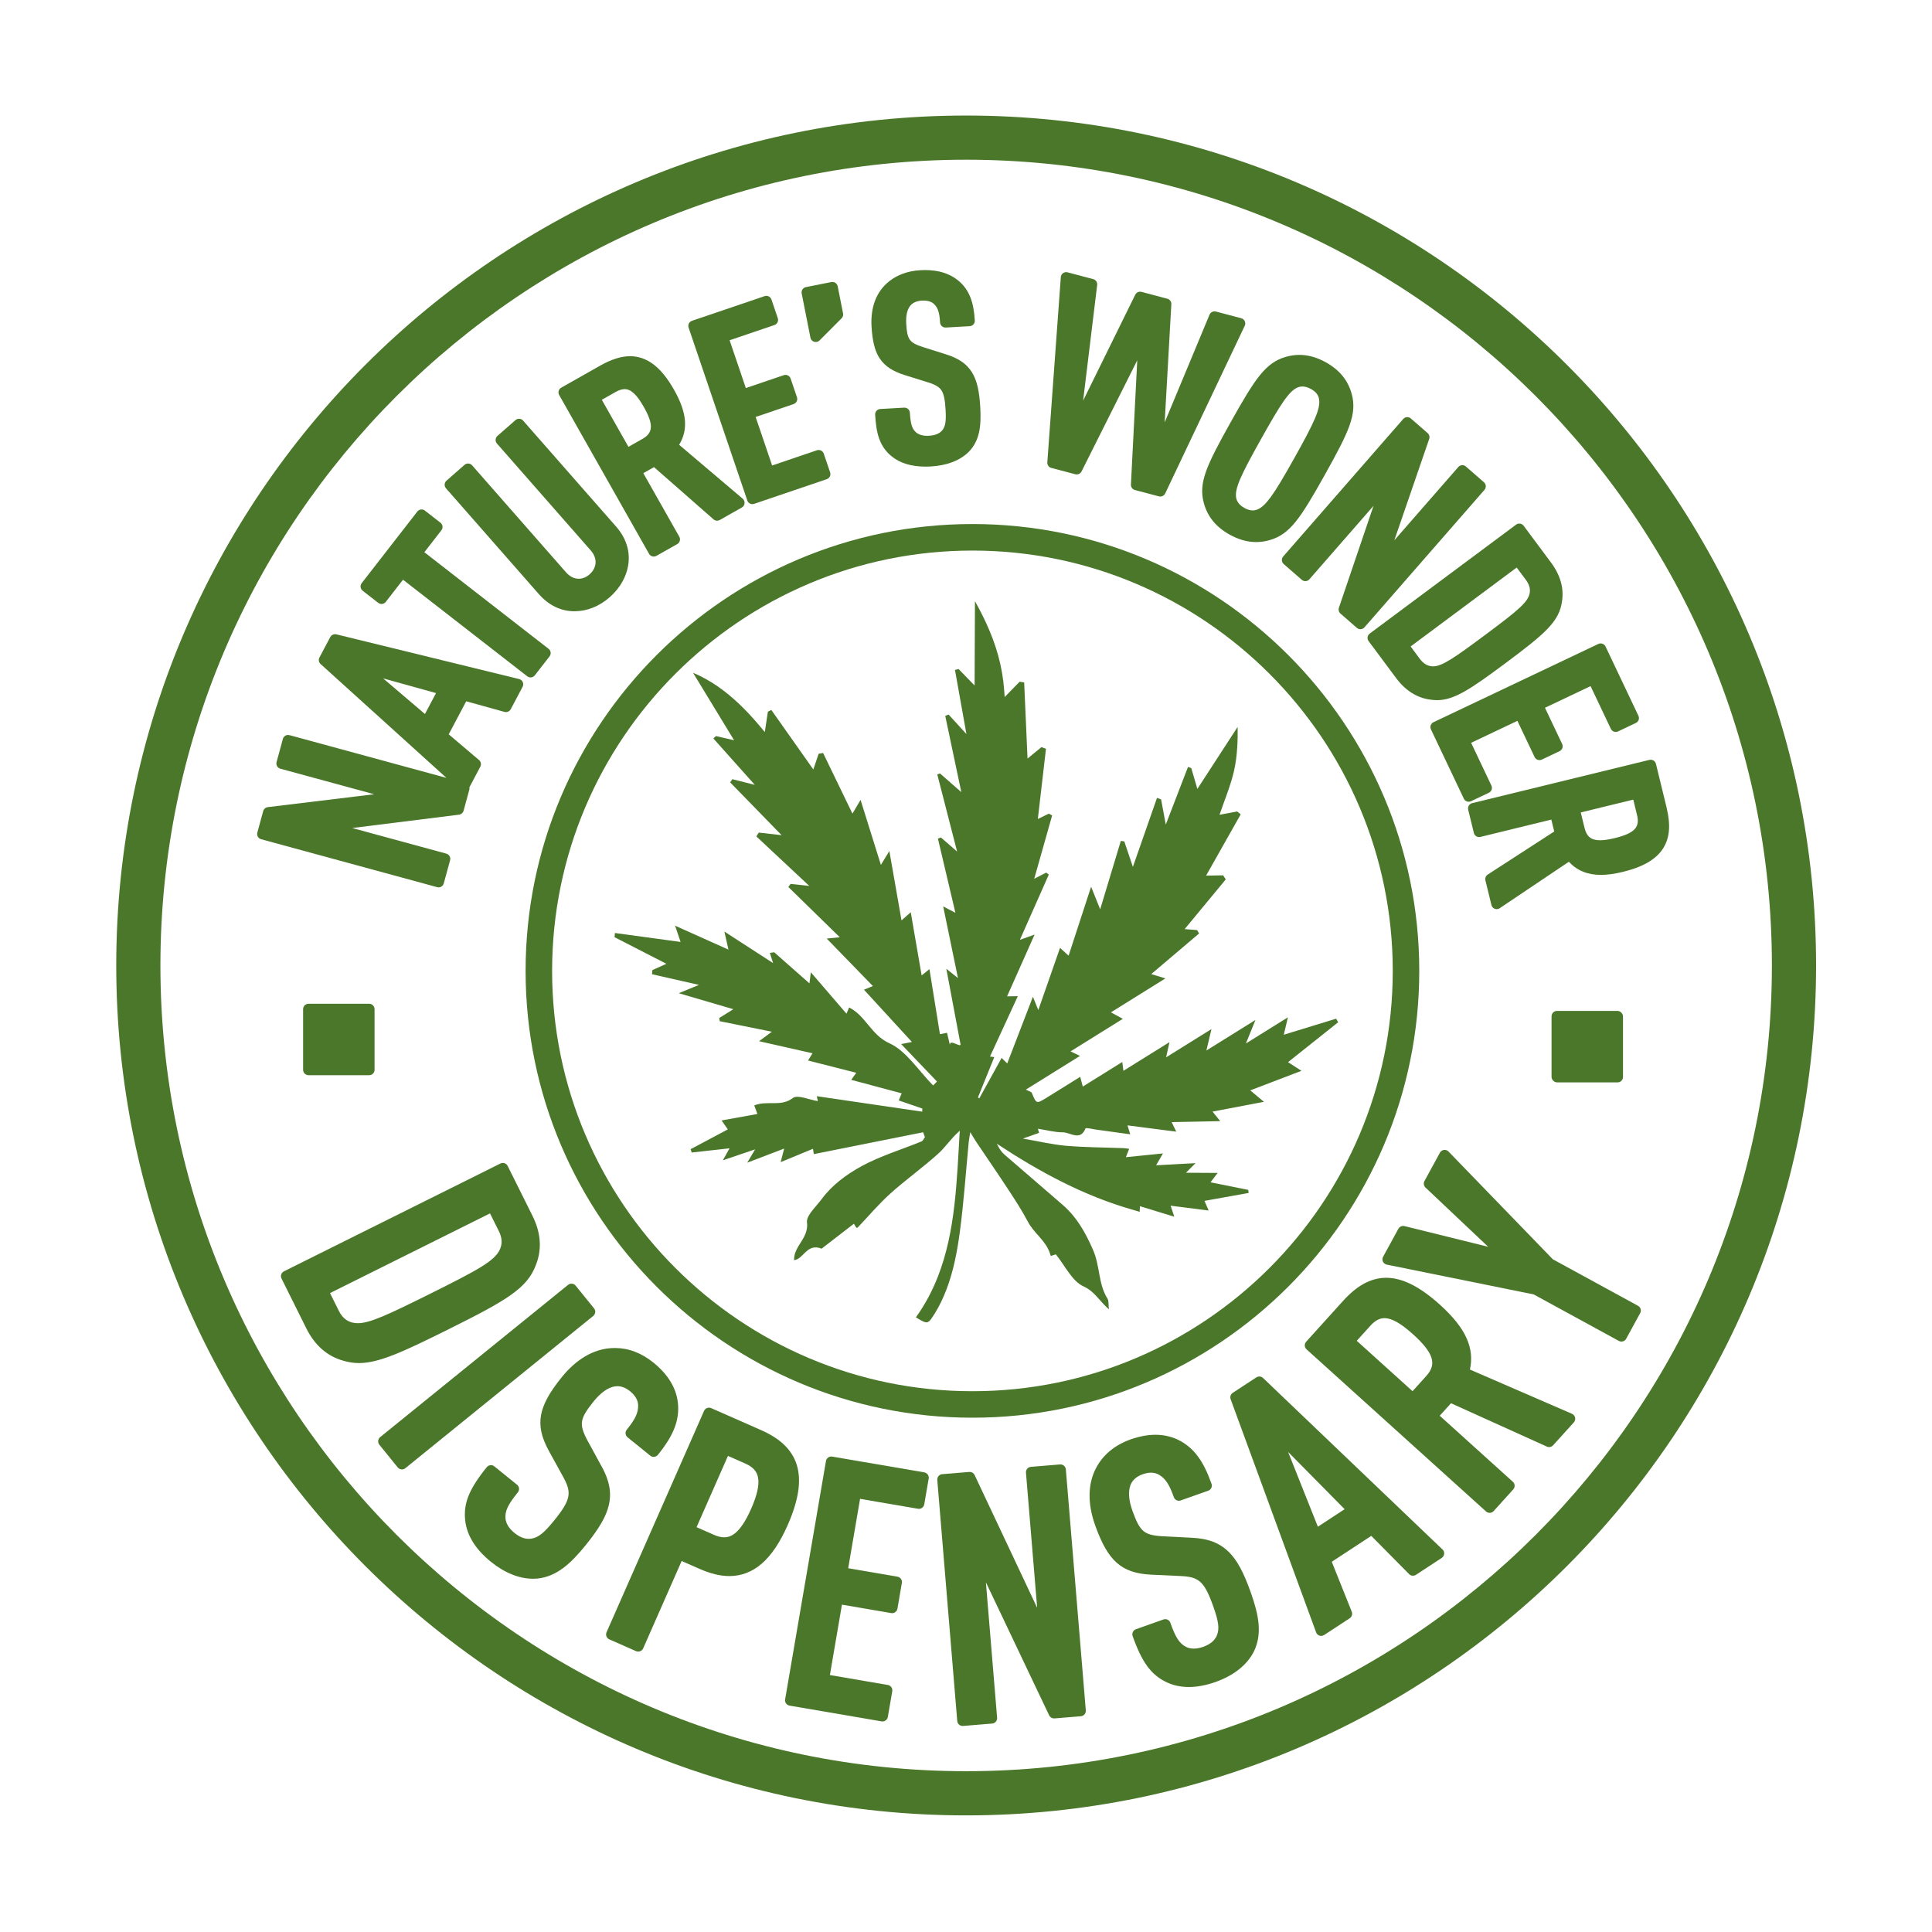 <?xml version="1.0" encoding="UTF-8"?>
<svg id="Layer_1" xmlns="http://www.w3.org/2000/svg" version="1.1" viewBox="0 0 1000 1000">
  <!-- Generator: Adobe Illustrator 29.1.0, SVG Export Plug-In . SVG Version: 2.1.0 Build 142)  -->
  <defs>
    <style>
      .st0 {
        fill: #4a7729;
      }
    </style>
  </defs>
  <path class="st0" d="M503.33,271.24c-127.53,0-231.28,103.75-231.28,231.28s103.75,231.28,231.28,231.28,231.28-103.75,231.28-231.28-103.75-231.28-231.28-231.28ZM503.33,720.09c-119.97,0-217.56-97.6-217.56-217.56s97.6-217.56,217.56-217.56,217.56,97.6,217.56,217.56-97.6,217.56-217.56,217.56Z"/>
  <path class="st0" d="M500.08,59.81c-242.57,0-439.91,197.34-439.91,439.91s197.34,439.92,439.91,439.92,439.92-197.34,439.92-439.92S742.66,59.81,500.08,59.81ZM500.08,916.77c-229.96,0-417.05-187.09-417.05-417.05S270.12,82.67,500.08,82.67s417.05,187.09,417.05,417.05-187.09,417.05-417.05,417.05Z"/>
  <path class="st0" d="M159.68,519.54c-1.54,0-2.79,1.25-2.79,2.79v31.4c0,1.54,1.25,2.79,2.79,2.79h31.4c1.54,0,2.79-1.25,2.79-2.79v-31.4c0-1.54-1.25-2.79-2.79-2.79h-31.4ZM159.68,553.74v-31.4h0v31.4h0Z"/>
  <rect class="st0" x="803.08" y="523.25" width="36.98" height="36.98" rx="2.79" ry="2.79"/>
  <path class="st0" d="M227,459.31c1.23,0,2.35-.82,2.69-2.06l3.27-11.98c.19-.71.1-1.48-.27-2.12s-.98-1.11-1.69-1.31l-48.7-13.26,55.3-6.91c1.12-.14,2.05-.94,2.35-2.04l2.96-10.87c.11-.41.12-.84.05-1.25l5.65-10.68c.61-1.16.34-2.59-.66-3.43l-15.69-13.32,9.05-17.09,19.83,5.49c.25.07.5.1.74.1,1.01,0,1.97-.55,2.47-1.48l6.15-11.61c.4-.76.43-1.66.08-2.45s-1.05-1.36-1.88-1.57l-94.62-23.14c-.22-.05-.44-.08-.66-.08-1.02,0-1.97.56-2.47,1.48l-5.61,10.59c-.6,1.13-.35,2.52.59,3.37l65.15,58.94-81.24-22.12c-.25-.07-.49-.1-.73-.1-1.23,0-2.35.82-2.69,2.06l-3.27,11.98c-.19.71-.1,1.48.27,2.12.37.64.97,1.11,1.69,1.31l48.56,13.22-55.07,6.67c-1.13.14-2.06.94-2.36,2.04l-3.04,11.14c-.19.71-.1,1.48.27,2.12.37.64.98,1.11,1.69,1.31l91.12,24.81c.25.07.49.1.73.1ZM198.3,351.12l27.39,7.62-5.74,10.83-21.65-18.45ZM229.78,356.98l-42.91-11.94h0l42.91,11.94-8.99,16.97h0s8.99-16.97,8.99-16.97ZM239.88,359.72h0l6.09,1.69-6.09-1.69ZM167.79,341.64l5.61-10.59h0l-5.61,10.59,69.22,62.63h0l-69.22-62.63ZM138.91,420.56l69.23-8.38-62.32-16.97,3.27-11.98h0l-3.27,11.98,62.32,16.97-69.23,8.38-3.04,11.14h0l3.04-11.14Z"/>
  <path class="st0" d="M187.7,305.75l8.06,6.27c.49.38,1.1.59,1.71.59.12,0,.23,0,.35-.02.73-.09,1.4-.47,1.86-1.06l8.92-11.48,64.3,49.99c.49.38,1.1.59,1.71.59.12,0,.23,0,.35-.02.73-.09,1.4-.47,1.86-1.06l7.62-9.81c.95-1.22.73-2.97-.49-3.92l-64.3-49.99,8.83-11.37c.95-1.22.73-2.97-.49-3.91l-8.06-6.27c-.49-.38-1.1-.59-1.71-.59-.12,0-.23,0-.35.02-.73.09-1.4.47-1.86,1.06l-28.79,37.06c-.95,1.22-.73,2.97.49,3.91ZM208.11,296.13h0l66.51,51.7h0l-66.51-51.7ZM218.21,266.49h0l-28.79,37.06,8.06,6.27h0l-8.06-6.27,28.79-37.06Z"/>
  <path class="st0" d="M278.96,307.55c4.94,5.62,11.09,8.68,17.79,8.83.19,0,.38,0,.58,0,6.53,0,12.84-2.51,18.25-7.25,5.57-4.89,9.02-11.22,9.74-17.82.72-6.67-1.51-13.16-6.45-18.78l-48.12-54.83c-.49-.56-1.18-.9-1.92-.94-.06,0-.12,0-.18,0-.68,0-1.33.25-1.84.69l-9.34,8.19c-.56.49-.9,1.18-.94,1.92-.05.74.2,1.47.69,2.02l48.56,55.33c1.81,2.06,2.66,4.35,2.47,6.63-.18,2.11-1.28,4.15-3.09,5.74-1.7,1.49-3.64,2.28-5.62,2.28-2.39,0-4.67-1.16-6.61-3.37l-48.56-55.33c-.49-.56-1.18-.9-1.92-.94-.06,0-.12,0-.18,0-.68,0-1.33.25-1.84.69l-9.33,8.19c-1.16,1.02-1.27,2.78-.26,3.94l48.12,54.83ZM299.88,313.44c-.19.02-.39.04-.58.06.19-.02.39-.04.58-.06ZM299.53,302.33s.02,0,.03,0c0,0-.02,0-.03,0ZM307.87,283.06l-48.56-55.33,9.34-8.19h0l-9.34,8.19,48.56,55.33c4.9,5.58,3.79,12.2-.88,16.3,0,0,0,0,0,0,0,0,0,0,0,0,4.67-4.1,5.78-10.72.88-16.3ZM313.72,307.04c-.3.27-.61.52-.92.77.31-.25.62-.51.92-.77ZM312.49,308.06c-.21.17-.42.33-.64.49.21-.16.43-.33.64-.49ZM311.47,308.83c-.2.14-.39.28-.59.42.2-.13.39-.28.59-.42ZM310.47,309.52c-.19.13-.38.25-.57.37.19-.12.38-.25.57-.37ZM309.46,310.15c-.19.11-.38.23-.57.33.19-.11.38-.22.57-.33ZM308.44,310.72c-.19.1-.38.2-.57.3.19-.1.38-.2.57-.3ZM307.41,311.25c-.19.09-.38.18-.57.27.19-.09.38-.18.57-.27ZM306.56,299.72s-.1.08-.15.11c.05-.04.1-.07.15-.11ZM306.12,300.06c-.06.04-.12.09-.18.13.06-.04.12-.08.18-.13ZM305.22,300.67c-.07.04-.14.08-.2.12.07-.04.14-.08.2-.12ZM305.68,300.37c-.06.04-.13.08-.19.13.06-.04.13-.08.19-.13ZM306.36,311.72c-.19.08-.38.16-.57.24.19-.08.38-.16.57-.24ZM305.31,312.14c-.19.07-.38.14-.57.21.19-.07.38-.14.57-.21ZM304.24,312.51c-.19.06-.38.12-.57.18.19-.06.38-.12.57-.18ZM303.16,312.82c-.19.05-.38.1-.58.15.19-.05.38-.1.58-.15ZM302.08,313.08c-.19.04-.38.08-.58.12.19-.04.39-.08.58-.12ZM300.98,313.29c-.19.03-.39.06-.58.09.19-.03.39-.06.58-.09ZM300.05,302.31c.06,0,.12,0,.17-.01-.06,0-.12,0-.17.01ZM300.56,302.27c.07,0,.14-.02.21-.03-.07,0-.14.02-.21.03ZM301.07,302.21c.07-.01.15-.02.22-.04-.07.01-.15.03-.22.04ZM301.58,302.12c.07-.02.15-.03.22-.05-.07.02-.15.03-.22.05ZM302.09,302c.08-.02.15-.04.23-.06-.08.02-.15.04-.23.06ZM302.59,301.86c.08-.02.15-.05.23-.07-.07.02-.15.05-.23.07ZM303.08,301.69c.07-.03.15-.05.22-.08-.07.03-.15.06-.22.08ZM303.57,301.5c.07-.03.15-.06.22-.09-.07.03-.15.06-.22.09ZM304.06,301.29c.07-.03.15-.07.22-.1-.07.04-.14.07-.22.1ZM304.54,301.05c.07-.04.14-.07.21-.11-.07.04-.14.08-.21.11ZM293.84,300.62c-.1-.06-.19-.12-.29-.19.1.06.19.13.29.19ZM299.52,302.33c-.18,0-.36,0-.54-.02.18,0,.36.02.54.02ZM298.8,302.3c-.12,0-.25-.02-.37-.03.12.01.25.02.37.03ZM298.21,302.24c-.11-.01-.22-.03-.33-.05.11.02.22.03.33.05ZM297.65,302.15c-.11-.02-.21-.04-.32-.06.11.02.21.04.32.06ZM297.09,302.02c-.1-.03-.21-.05-.31-.08.1.03.2.05.31.08ZM296.54,301.87c-.1-.03-.2-.06-.3-.1.1.03.2.07.3.1ZM295.99,301.69c-.1-.04-.2-.07-.3-.11.1.04.2.08.3.11ZM295.44,301.47c-.1-.04-.2-.09-.29-.13.1.05.2.09.29.13ZM294.9,301.22c-.1-.05-.19-.1-.29-.15.1.05.19.1.29.15ZM294.37,300.94c-.1-.05-.19-.11-.29-.17.1.06.19.11.29.17ZM293.32,300.27c-.1-.07-.19-.14-.29-.21.1.07.19.14.29.21ZM292.8,299.89c-.1-.08-.19-.16-.29-.24.1.08.19.16.29.24ZM292.3,299.47c-.1-.09-.2-.18-.3-.27.1.09.2.18.3.27ZM291.8,299.02c-.11-.1-.22-.21-.32-.32.11.11.22.22.32.32ZM291.31,298.53c-.16-.17-.32-.34-.47-.52.16.18.31.35.47.52ZM242.27,242.68h0l-9.33,8.19,48.12,54.83c4.55,5.18,10.07,7.75,15.75,7.88.28,0,.56,0,.83,0-.11,0-.21,0-.32,0-.17,0-.34,0-.51,0-5.68-.13-11.2-2.7-15.75-7.88l-48.12-54.83,9.33-8.19ZM298.76,313.54c-.19.01-.39.02-.58.03.19,0,.39-.02.58-.03Z"/>
  <path class="st0" d="M335.95,286.67c.36.64.97,1.12,1.68,1.31.24.07.5.1.74.1.48,0,.95-.12,1.37-.36l10.81-6.12c1.34-.76,1.81-2.46,1.05-3.8l-18.62-32.89,5.53-3.13,30.82,27.04c.52.46,1.18.69,1.84.69.47,0,.94-.12,1.37-.36l11.44-6.47c.79-.45,1.32-1.26,1.4-2.17.09-.91-.28-1.8-.97-2.39l-32.89-27.9c2.29-3.76,3.29-7.74,3.03-12.08-.28-4.78-2.13-10.14-5.66-16.38-3.36-5.93-6.8-10.2-10.54-13.07-3.74-2.87-7.85-4.32-12.22-4.32h0c-4.6,0-9.65,1.59-15.42,4.85l-20.23,11.45c-.64.36-1.12.97-1.31,1.68-.2.71-.1,1.48.26,2.12l46.52,82.19ZM318.62,202.9c1.75-.99,3.34-1.49,4.73-1.49,3.23,0,6.27,2.84,9.88,9.22,2.54,4.5,3.71,7.77,3.67,10.32-.05,3.36-2.43,5.13-4.5,6.3l-7.12,4.03-13.78-24.35,7.12-4.03ZM317.97,200.08s.05-.02.07-.04c-.02.01-.05.02-.07.04ZM318.71,199.73s.07-.03.1-.05c-.03.01-.07.03-.1.05ZM319.44,199.42s.08-.03.11-.04c-.04.01-.08.03-.11.04ZM320.17,199.16s.07-.02.11-.04c-.04.01-.07.02-.11.04ZM320.89,198.95s.06-.01.09-.02c-.03,0-.06.01-.09.02ZM321.59,198.79s.03,0,.05,0c-.02,0-.03,0-.05,0ZM322.24,198.69s.03,0,.04,0c-.01,0-.03,0-.04,0ZM322.88,198.63s.05,0,.07,0c-.02,0-.05,0-.07,0ZM330.36,201.87s-.02-.01-.02-.02c0,0,.02.01.02.02ZM328.73,200.48s.05.04.08.06c-.03-.02-.05-.04-.08-.06ZM329.3,200.92s.05.04.07.06c-.02-.02-.05-.04-.07-.06ZM329.78,201.33s.07.07.11.1c-.04-.03-.07-.07-.11-.1ZM330.83,202.35s.06.07.1.1c-.03-.03-.06-.07-.1-.1ZM331.3,202.87s.07.08.1.12c-.03-.04-.07-.08-.1-.12ZM332.3,204.08s.07.1.11.14c-.04-.05-.07-.1-.11-.14ZM332.77,204.7s.06.08.09.12c-.03-.04-.06-.08-.09-.12ZM323.49,198.62c.06,0,.11,0,.17,0-.06,0-.11,0-.17,0ZM324.11,198.66s.07,0,.11,0c-.04,0-.07,0-.11,0ZM324.77,198.74s.08.02.12.02c-.04,0-.08-.02-.12-.02ZM325.33,198.86s.1.02.14.04c-.05-.01-.09-.02-.14-.04ZM325.99,199.04s.01,0,.02,0c0,0-.01,0-.02,0ZM326.53,199.24s.08.03.12.05c-.04-.02-.08-.03-.12-.05ZM327.07,199.48s.08.04.11.05c-.04-.02-.08-.04-.11-.05ZM327.7,199.81s.01,0,.02.01c0,0-.01,0-.02-.01ZM328.2,200.11s.08.05.12.08c-.04-.03-.08-.05-.12-.08ZM317.51,189.02s.08-.03.13-.05c-.04.02-.08.03-.13.05ZM318.39,188.68c.08-.03.15-.06.23-.08-.08.03-.15.05-.23.08ZM319.26,188.38c.05-.02.1-.03.15-.05-.05.02-.1.03-.15.05ZM320.15,188.1c.08-.02.15-.04.23-.07-.08.02-.15.04-.23.07ZM320.99,187.86c.05-.01.11-.03.16-.04-.05.01-.11.03-.16.04ZM321.88,187.65c.07-.02.14-.03.22-.05-.07.02-.14.03-.22.05ZM322.69,187.49c.05,0,.11-.02.16-.03-.05,0-.11.02-.16.03ZM333.77,229.67c8.3-4.69,6.85-11.65,1.88-20.42,0,0,0,0,0,0,0,0,0,0,0,0,4.97,8.77,6.41,15.73-1.88,20.42l-9.55,5.41h0l9.55-5.41ZM333.29,205.43s.05.07.07.11c-.02-.04-.05-.07-.07-.11ZM333.72,206.08c.04.06.08.12.12.18-.04-.06-.08-.12-.12-.18ZM334.21,206.82s.04.07.07.1c-.02-.03-.04-.07-.07-.1ZM334.69,207.6c.04.06.07.12.11.18-.04-.06-.07-.12-.11-.18ZM335.12,208.32c.04.07.08.14.12.2-.04-.07-.08-.14-.12-.2ZM330.77,187.83c.05.02.11.03.16.05-.05-.02-.11-.03-.16-.05ZM331.45,188.05s.06.02.09.03c-.03-.01-.06-.02-.09-.03ZM332.17,188.31s.03.01.05.02c-.02,0-.03-.01-.05-.02ZM332.77,188.56s.1.04.15.07c-.05-.02-.1-.04-.15-.07ZM333.39,188.85s.1.05.15.07c-.05-.02-.1-.05-.15-.07ZM334.07,189.21s.04.02.06.03c-.02-.01-.04-.02-.06-.03ZM334.75,189.6s.04.03.06.04c-.02-.01-.04-.03-.06-.04ZM335.34,189.97s.1.06.14.09c-.05-.03-.1-.06-.14-.09ZM338.87,238.38h0l32.31,28.35h0l-32.31-28.35ZM339.76,193.72s.07.08.11.12c-.04-.04-.07-.08-.11-.12ZM340.33,194.34c.05.06.11.12.16.18-.05-.06-.11-.12-.16-.18ZM340.92,195.01c.05.06.1.12.15.18-.05-.06-.1-.12-.15-.18ZM341.6,195.84s.02.02.03.03c0-.01-.02-.02-.03-.03ZM342.2,196.6c.05.06.09.12.14.18-.05-.06-.09-.12-.14-.18ZM342.76,197.35c.06.08.12.16.18.24-.06-.08-.12-.16-.18-.24ZM343.34,198.16c.05.08.11.15.16.23-.05-.08-.11-.15-.16-.23ZM344.04,199.17s.02.02.02.03c0-.01-.02-.02-.02-.03ZM344.62,200.06c.05.08.11.17.16.25-.05-.08-.11-.17-.16-.25ZM345.18,200.95c.06.1.13.2.19.31-.06-.1-.12-.2-.19-.31ZM345.75,201.9c.06.09.11.19.17.28-.06-.1-.11-.19-.17-.28ZM339.17,193.12s-.02-.02-.03-.03c0,0,.02.02.03.03ZM335.95,190.38s.09.07.14.1c-.05-.03-.09-.07-.14-.1ZM336.63,190.89s.02.02.04.03c-.01,0-.02-.02-.04-.03ZM337.27,191.39s.05.05.08.07c-.03-.02-.05-.05-.08-.07ZM337.86,191.89s.1.09.15.13c-.05-.04-.1-.09-.15-.13ZM338.45,192.43s.09.09.14.13c-.05-.04-.09-.09-.14-.13ZM330.3,187.7c-.05-.01-.11-.03-.16-.04.05.01.11.03.16.04ZM329.58,187.52s-.04,0-.06-.01c.02,0,.04,0,.06.01ZM328.89,187.39s-.09-.01-.13-.02c.04,0,.09.01.13.02ZM328.27,187.3c-.06,0-.13-.02-.19-.02.06,0,.13.01.19.02ZM327.63,187.23c-.06,0-.12-.01-.19-.02.06,0,.12.01.19.02ZM326.89,187.18s-.05,0-.08,0c.03,0,.05,0,.08,0ZM326.14,187.16s.03,0,.05,0c-.05,0-.1,0-.15,0,.03,0,.07,0,.1,0ZM323.58,187.34c.07,0,.13-.02.2-.03-.07,0-.13.02-.2.03ZM324.38,187.25c.05,0,.1-.01.15-.02-.05,0-.1.01-.15.02ZM325.25,187.19c.06,0,.12,0,.18,0-.06,0-.12,0-.18,0ZM312.09,191.65s0,0,0,0c0,0,0,0,0,0l-20.23,11.45,46.52,82.19h0l-46.52-82.19,20.23-11.45ZM316.83,189.3c-.08.03-.15.06-.23.1.08-.03.15-.06.23-.1ZM315.82,189.74s-.06.03-.09.04c.03-.01.06-.03.09-.04ZM315,190.12c-.07.04-.15.07-.22.11.07-.04.15-.07.22-.11ZM313.97,190.64s-.03.02-.05.02c.02,0,.03-.02.05-.02ZM313.14,191.08c-.07.04-.14.08-.21.12.07-.04.14-.08.21-.12Z"/>
  <path class="st0" d="M386.79,259.04c.24.7.74,1.28,1.41,1.61.39.19.81.29,1.23.29.3,0,.61-.05.9-.15l37.6-12.77c1.46-.5,2.24-2.08,1.74-3.54l-3.29-9.67c-.24-.7-.74-1.28-1.41-1.61-.39-.19-.81-.29-1.23-.29-.3,0-.61.05-.9.15l-23.19,7.88-8.53-25.12,19.64-6.67c1.46-.5,2.24-2.08,1.74-3.54l-3.28-9.67c-.24-.7-.74-1.28-1.41-1.61-.39-.19-.81-.29-1.23-.29-.3,0-.61.05-.9.15l-19.64,6.67-8.4-24.74,23.2-7.88c1.46-.5,2.24-2.08,1.74-3.54l-3.28-9.67c-.24-.7-.74-1.28-1.41-1.61-.39-.19-.81-.29-1.23-.29-.3,0-.61.05-.9.15l-37.6,12.77c-1.46.5-2.24,2.08-1.74,3.54l30.37,89.44ZM423.74,235.69h0l-25.84,8.78h0l25.84-8.78ZM406.58,196.83h0l-22.28,7.57h0l22.28-7.57ZM396.65,155.92h0s-37.6,12.77-37.6,12.77l30.37,89.44h0l-30.37-89.44,37.6-12.77Z"/>
  <path class="st0" d="M419.47,174.78c.2,1.01.94,1.83,1.93,2.13.27.08.54.12.81.12.73,0,1.45-.29,1.98-.82l11.42-11.46c.66-.66.94-1.6.76-2.51l-2.78-14.05c-.14-.73-.57-1.37-1.18-1.78-.46-.31-1-.47-1.55-.47-.18,0-.36.02-.54.05l-13.17,2.61c-1.51.3-2.49,1.77-2.2,3.28l4.53,22.9ZM430.85,148.73h0s-13.17,2.61-13.17,2.61l4.53,22.9h0l-4.53-22.9,13.17-2.61Z"/>
  <path class="st0" d="M455.54,185.8c2.62,3.83,6.58,6.41,12.85,8.38l11.93,3.71c3.88,1.23,5.84,2.41,7,4.19,1.2,1.85,1.82,4.78,2.12,10.09.34,6.1-.12,8.72-1.9,10.76-1.44,1.58-3.63,2.44-6.7,2.62-.29.02-.59.03-.87.03-2.45,0-4.51-.62-5.79-1.76,0,0-.02-.02-.03-.02-2.06-1.78-2.86-4.35-3.2-10.17-.08-1.48-1.31-2.63-2.78-2.63-.05,0-.11,0-.16,0l-12.4.7c-1.54.09-2.72,1.4-2.63,2.94.53,9.42,2.14,16.31,8.48,21.51,4.36,3.57,10.28,5.38,17.61,5.38.86,0,1.76-.03,2.66-.08,8.36-.47,15.16-3.08,19.65-7.53.01-.01.03-.03.04-.04,5.7-5.86,6.51-13.43,5.97-22.99-.48-8.54-1.73-13.91-4.18-17.96-2.73-4.52-6.94-7.47-13.66-9.56l-11.76-3.71c-7.12-2.3-8.26-3.9-8.73-12.18-.24-4.25.52-7.43,2.27-9.46,1.32-1.46,3.29-2.28,5.83-2.42.29-.02.58-.02.86-.02,2.45,0,4.31.64,5.53,1.89,0,0,.01.01.02.02,1.94,1.94,2.72,4.4,3,9.4.04.74.37,1.43.93,1.93.51.46,1.17.71,1.86.71.05,0,.11,0,.16,0l12.4-.7c1.54-.09,2.71-1.41,2.63-2.94-.28-4.93-1-8.72-2.26-11.94-1.44-3.66-3.62-6.62-6.66-9.04,0,0,0,0-.01,0-4.32-3.4-9.97-5.13-16.79-5.13-.79,0-1.6.02-2.42.07-7.16.4-13.29,2.86-17.75,7.11-5.46,5.16-8.08,12.75-7.56,21.96.45,7.88,1.81,13.1,4.42,16.91ZM472.16,238.05c-.38-.08-.75-.17-1.11-.26.36.09.73.18,1.11.26ZM479.76,228.35c-.09,0-.19,0-.28,0,.09,0,.19,0,.28,0ZM479.1,228.33c-.09,0-.18,0-.27-.01.09,0,.18.01.27.01ZM478.45,228.28c-.08,0-.16-.01-.24-.02.08,0,.16.02.24.02ZM477.8,228.21c-.06,0-.13-.02-.19-.03.06,0,.13.02.19.03ZM477.03,228.08s-.02,0-.03,0c.01,0,.02,0,.03,0ZM476.47,227.96c-.06-.01-.12-.03-.18-.05.06.02.12.03.18.05ZM475.94,227.81c-.07-.02-.13-.04-.2-.06.07.02.13.04.2.06ZM475.43,227.65c-.07-.02-.14-.05-.21-.07.07.03.14.05.21.07ZM474.94,227.46c-.07-.03-.13-.06-.2-.08.07.03.13.06.2.08ZM474.47,227.26c-.06-.03-.13-.06-.19-.09.06.03.13.06.19.09ZM474.02,227.04c-.06-.03-.12-.06-.18-.1.06.03.12.07.18.1ZM473.59,226.8c-.06-.03-.11-.07-.17-.1.06.03.11.07.17.1ZM473.19,226.55c-.05-.03-.1-.07-.15-.1.05.03.1.07.15.1ZM472.79,226.26s-.08-.06-.12-.09c.04.03.08.06.12.09ZM455.77,214.47l12.4-.7h0l-12.4.7c.57,10.07,2.46,15.41,7.47,19.51.25.21.51.41.78.6-.27-.19-.53-.39-.78-.6-5.01-4.1-6.9-9.44-7.47-19.51ZM470.85,237.74c-.29-.08-.58-.16-.87-.25.28.09.57.17.87.25ZM469.61,237.37c-.22-.07-.44-.14-.66-.22.22.08.44.15.66.22ZM468.54,237c-.2-.08-.4-.15-.59-.23.19.08.39.16.59.23ZM467.55,236.59c-.19-.08-.37-.17-.56-.25.18.09.37.17.56.25ZM466.6,236.14c-.18-.09-.36-.18-.53-.28.18.1.35.19.53.28ZM465.7,235.66c-.18-.1-.35-.21-.53-.32.17.11.35.21.53.32ZM464.84,235.14c-.19-.12-.37-.25-.55-.38.18.13.36.25.55.38ZM472.5,238.12c.27.05.54.11.81.15-.27-.05-.54-.1-.81-.15ZM473.76,238.34c.24.04.49.07.74.11-.25-.03-.5-.07-.74-.11ZM475,238.5c.24.03.49.05.73.08-.25-.02-.49-.05-.73-.08ZM476.26,238.62c.25.02.5.03.75.05-.25-.01-.5-.03-.75-.05ZM477.55,238.7c.26.01.52.02.79.02-.26,0-.53-.01-.79-.02ZM479.08,238.73c-.07,0-.14,0-.21,0,.3,0,.6,0,.9,0-.23,0-.46.01-.69.01ZM480.21,238.71c.45-.01.91-.03,1.37-.06-.46.03-.92.04-1.37.06ZM475.2,181.7c-2.7-1-4.58-2.05-5.89-3.48,1.31,1.43,3.19,2.49,5.89,3.48ZM469.24,178.15c-.17-.19-.33-.39-.48-.59.15.2.31.4.48.59ZM468.53,177.23c-.15-.22-.28-.44-.41-.68.13.23.27.46.41.68ZM477.02,152.81c.31-.02.61-.02.9-.03-.29,0-.59,0-.9.03ZM483.45,153.95c.06.03.13.07.19.1-.06-.03-.13-.07-.19-.1ZM478.25,152.78c.09,0,.19,0,.28,0-.09,0-.19,0-.28,0ZM478.91,152.8c.09,0,.18,0,.26.02-.09,0-.17-.01-.26-.02ZM479.55,152.85c.08,0,.16.01.23.02-.08,0-.15-.02-.23-.02ZM480.2,152.94c.06,0,.12.02.17.02-.06,0-.12-.02-.17-.02ZM480.94,153.07s.05.01.08.02c-.03,0-.05-.01-.08-.02ZM481.49,153.2c.06.02.12.04.18.05-.06-.02-.12-.04-.18-.05ZM482.01,153.35c.07.02.13.05.2.07-.07-.02-.13-.05-.2-.07ZM482.51,153.53c.07.03.13.05.2.08-.07-.03-.13-.06-.2-.08ZM482.99,153.73c.07.03.13.06.2.09-.07-.03-.13-.06-.2-.09ZM483.89,154.2c.06.04.12.07.18.11-.06-.04-.12-.07-.18-.11ZM484.31,154.47c.06.04.11.08.17.11-.05-.04-.11-.08-.17-.11ZM484.71,154.76s.1.08.15.11c-.05-.04-.1-.08-.15-.11ZM485.1,155.08s.08.07.12.1c-.04-.03-.08-.07-.12-.1ZM487.61,158.32c1.14,2.25,1.57,4.94,1.76,8.4h0c-.19-3.46-.62-6.16-1.76-8.4ZM485.44,143.2c.36.08.71.16,1.05.25-.34-.09-.69-.18-1.05-.25ZM486.77,143.54c.24.07.49.14.73.21-.24-.07-.48-.14-.73-.21ZM487.87,143.87c.2.07.41.14.61.21-.2-.07-.4-.14-.61-.21ZM488.86,144.23c.19.07.37.15.56.22-.18-.08-.37-.15-.56-.22ZM489.8,144.62c.18.08.35.16.53.24-.17-.08-.35-.16-.53-.24ZM490.7,145.04c.17.09.34.18.51.27-.17-.09-.34-.18-.51-.27ZM491.56,145.49c.17.1.34.2.5.3-.17-.1-.33-.2-.5-.3ZM492.37,145.99c.18.11.35.23.53.35-.17-.12-.35-.24-.53-.35ZM493.16,146.51c.25.18.5.36.74.56-.24-.19-.49-.38-.74-.56ZM485.25,143.17c-.3-.06-.6-.12-.9-.18.3.05.6.11.9.18ZM483.96,142.93c-.24-.04-.49-.08-.73-.11.25.03.49.07.73.11ZM482.78,142.76c-.23-.03-.47-.05-.71-.08.24.02.47.05.71.08ZM481.58,142.65c-.24-.02-.47-.04-.71-.05.24.01.48.03.71.05ZM480.36,142.57c-.24-.01-.49-.02-.74-.02.25,0,.49.01.74.02ZM479.1,142.54c-.28,0-.56,0-.85,0,.2,0,.4,0,.59,0,.09,0,.17,0,.26,0ZM460.6,148.95c3.84-3.67,9.21-5.97,15.98-6.35.43-.02.86-.04,1.28-.05-.42.01-.85.03-1.28.05-6.78.38-12.14,2.68-15.98,6.35-4.94,4.67-7.16,11.57-6.69,19.78.81,14.3,4.57,19.41,15.32,22.78l11.93,3.71c8.54,2.71,10.46,5.92,11.07,16.78.35,6.23-.02,9.83-2.6,12.77-1.77,1.96-4.44,3.31-8.62,3.54-.31.02-.62.02-.92.03.3,0,.61,0,.92-.03,4.18-.24,6.85-1.58,8.62-3.54,2.58-2.94,2.95-6.55,2.6-12.77-.62-10.86-2.54-14.08-11.07-16.78l-11.93-3.71c-10.75-3.38-14.51-8.48-15.32-22.78-.46-8.21,1.75-15.12,6.69-19.78Z"/>
  <path class="st0" d="M544.17,242.19l12.43,3.29c.24.06.48.09.71.09,1.04,0,2.01-.58,2.49-1.54l28.84-57.54-3.27,64.31c-.07,1.32.8,2.5,2.07,2.84l12.43,3.28c.24.06.48.09.71.09,1.06,0,2.05-.6,2.52-1.59l41.18-86.81c.36-.75.36-1.62,0-2.37-.35-.75-1.02-1.31-1.82-1.52l-13.12-3.47c-.24-.06-.48-.09-.71-.09-1.1,0-2.13.66-2.58,1.72l-23.21,55.75,3.44-61.16c.07-1.32-.79-2.52-2.07-2.85l-13.4-3.55c-.24-.06-.48-.09-.71-.09-1.04,0-2.03.59-2.5,1.56l-26.98,54.83,7.27-59.87c.17-1.38-.71-2.68-2.06-3.03l-13.27-3.51c-.23-.06-.47-.09-.71-.09-.58,0-1.14.18-1.62.52-.68.48-1.1,1.24-1.16,2.07l-6.98,95.85c-.1,1.34.77,2.56,2.07,2.9ZM588.16,250.93l3.94-77.59h0s-3.94,77.59-3.94,77.59l12.43,3.28h0l-12.43-3.28ZM628.65,163.93l13.12,3.47-13.12-3.47-29.49,70.83h0s29.49-70.83,29.49-70.83ZM603.52,157.29l-11.63-3.08,11.63,3.08h0ZM590.12,153.75h0l-34.23,69.58h0s34.23-69.58,34.23-69.58ZM551.87,143.64l13.27,3.51h0s-13.27-3.51-13.27-3.51l-6.98,95.85,12.43,3.29h0l-12.43-3.29,6.98-95.85Z"/>
  <path class="st0" d="M624.27,243.94c-2.25,6.29-2.6,11.2-1.17,16.44,1.92,7.04,6.28,12.38,13.33,16.32,4.59,2.57,9.22,3.87,13.75,3.87,2.36,0,4.76-.35,7.14-1.05,5.21-1.52,9.22-4.39,13.4-9.6,4.11-5.12,8.62-12.74,15.01-24.16,6.39-11.42,10.53-19.24,12.74-25.43,2.25-6.29,2.6-11.2,1.17-16.44-1.93-7.04-6.29-12.38-13.33-16.33-4.59-2.57-9.22-3.87-13.75-3.87-2.36,0-4.76.35-7.14,1.05-5.21,1.52-9.22,4.39-13.4,9.6-4.12,5.13-8.62,12.74-15.01,24.16-6.39,11.42-10.52,19.24-12.74,25.43ZM632.8,232.05c.43-.82.87-1.66,1.34-2.52-.46.87-.91,1.71-1.34,2.52-1.28,2.45-2.39,4.66-3.33,6.69.95-2.03,2.05-4.25,3.33-6.69ZM629.15,239.41c-.2.44-.4.88-.58,1.3.19-.42.38-.86.58-1.3ZM627.82,264.71c.18.33.37.65.57.97-.2-.32-.39-.64-.57-.97ZM631.29,269.38c.43.44.88.88,1.37,1.3-.48-.43-.94-.86-1.37-1.3ZM633.15,271.11c.5.42,1.03.83,1.59,1.23-.56-.4-1.09-.81-1.59-1.23ZM635.31,272.74c.77.53,1.6,1.04,2.48,1.53,0,0,0,0,0,0,0,0,0,0,0,0-.88-.49-1.71-1.01-2.48-1.53ZM678.59,201.36c2.45,1.37,3.78,3.04,4.17,5.25.82,4.98-2.63,12.29-12.75,30.37-5.91,10.56-9.45,16.42-12.23,20.23-2.67,3.66-4.76,5.61-7,6.52-.8.31-1.58.47-2.39.47-1.32,0-2.76-.43-4.27-1.27-2.47-1.38-3.92-3.17-4.3-5.32-.79-4.83,2.52-11.81,12.87-30.31,10.35-18.49,14.56-24.97,19.1-26.82.74-.29,1.53-.44,2.33-.44,1.39,0,2.89.44,4.46,1.32ZM674.26,197.25c.13,0,.27,0,.4.01-.14,0-.27-.01-.4-.01ZM674.89,197.28c.15.01.3.03.46.05-.15-.02-.31-.04-.46-.05ZM675.53,197.35c.22.03.43.07.65.11-.22-.05-.44-.08-.65-.11ZM676.3,197.49c.18.04.37.09.56.14-.19-.05-.37-.1-.56-.14ZM677.09,197.7c.15.04.3.09.45.14-.15-.05-.3-.1-.45-.14ZM677.8,197.93c.15.05.3.11.45.17-.15-.06-.3-.12-.45-.17ZM678.51,198.21c.16.07.32.14.49.22-.16-.08-.32-.15-.49-.22ZM679.23,198.54c.24.12.48.24.73.38-.24-.14-.49-.26-.73-.38ZM648.33,266.99c-.14,0-.27,0-.41-.01.14,0,.28.01.41.01ZM647.72,266.97c-.2-.02-.41-.04-.62-.07.21.03.42.05.62.07ZM647.07,266.9c-.2-.03-.4-.06-.61-.11.2.04.41.08.61.11ZM646.25,266.74c-.15-.03-.29-.07-.44-.11.15.04.29.07.44.11ZM645.56,266.56c-.14-.04-.28-.08-.42-.13.14.05.28.09.42.13ZM644.88,266.33c-.14-.05-.28-.11-.43-.16.14.06.29.11.43.16ZM644.19,266.06c-.16-.07-.31-.14-.47-.22.16.08.32.15.47.22ZM643.49,265.74c-.24-.12-.47-.24-.71-.38.24.13.48.26.71.38ZM642.77,276.52c-.08-.03-.16-.06-.24-.08.08.03.16.06.24.08ZM642.02,276.25c-.08-.03-.16-.06-.23-.09.08.03.16.06.23.09ZM641.17,275.92s-.07-.03-.11-.05c.04.02.07.03.11.05ZM640.32,275.55c-.07-.03-.14-.06-.21-.1.07.03.14.06.21.1ZM648.12,277.69c-.07,0-.15-.01-.23-.02.08,0,.15.02.23.02ZM647.4,277.61c-.06,0-.12-.01-.18-.02.06,0,.12.02.18.02ZM646.53,277.48s-.07-.01-.11-.02c.04,0,.07.01.11.02ZM645.84,277.35c-.07-.01-.15-.03-.22-.05.07.02.15.03.22.05ZM645.13,277.2c-.08-.02-.15-.04-.23-.05.08.02.15.04.23.05ZM644.35,277c-.05-.01-.1-.03-.16-.04.05.01.1.03.16.04ZM643.48,276.75c-.05-.02-.11-.04-.16-.05.05.02.11.04.16.05ZM650.93,266.63c-.06.02-.11.03-.17.05.06-.02.11-.03.17-.05ZM650.46,266.76c-.06.01-.12.03-.18.04.06-.01.12-.03.18-.04ZM649.96,266.86c-.05,0-.1.02-.16.03.05,0,.1-.02.16-.03ZM649.33,266.95s-.01,0-.02,0c0,0,.01,0,.02,0ZM648.82,266.98c-.05,0-.11,0-.16,0,.05,0,.11,0,.16,0ZM651.39,266.49s-.1.03-.14.05c.05-.02.1-.03.14-.05ZM655.85,277.04c-.06.02-.12.03-.18.05.06-.02.12-.03.18-.05ZM655.05,277.24s-.05.01-.07.02c.02,0,.05-.01.07-.02ZM654.29,277.4c-.06.01-.12.02-.18.03.06-.01.12-.02.18-.03ZM653.51,277.53s-.08.01-.11.02c.04,0,.08-.01.11-.02ZM652.69,277.64c-.06,0-.12.01-.18.02.06,0,.12-.01.18-.02ZM651.92,277.72s-.1,0-.14.01c.05,0,.1,0,.14-.01ZM679.97,187.76c.08.03.16.06.24.08-.08-.03-.16-.06-.24-.08ZM680.71,188.03c.08.03.16.06.23.09-.08-.03-.16-.06-.23-.09ZM681.57,188.37s.07.03.11.05c-.04-.02-.07-.03-.11-.05ZM682.41,188.73c.07.03.14.06.21.1-.07-.03-.14-.06-.21-.1ZM673.94,186.54c.07,0,.14.01.21.02-.07,0-.14-.01-.21-.02ZM674.61,186.59c.08,0,.15.01.23.02-.08,0-.15-.02-.23-.02ZM675.33,186.67c.06,0,.13.02.19.02-.06,0-.13-.02-.19-.02ZM676.2,186.8s.07.01.11.02c-.04,0-.07-.01-.11-.02ZM676.89,186.93c.07.01.15.03.22.05-.07-.02-.15-.03-.22-.05ZM677.6,187.08c.08.02.15.04.23.05-.08-.02-.15-.04-.23-.05ZM678.38,187.28c.05.01.11.03.16.04-.05-.01-.11-.03-.16-.04ZM679.25,187.53c.05.02.11.04.16.05-.05-.02-.11-.04-.16-.05ZM673.97,197.25c-.06,0-.12,0-.18,0,.06,0,.12,0,.18,0ZM671.68,197.58c.05-.02.11-.03.17-.04-.06.01-.11.03-.17.04ZM672.16,197.46c.05-.01.11-.02.16-.03-.05.01-.11.02-.16.03ZM672.72,197.36s.05,0,.08-.01c-.03,0-.05,0-.08.01ZM673.29,197.29s.09,0,.14-.01c-.05,0-.09,0-.14.01ZM671.22,197.72s.1-.03.14-.05c-.05.02-.1.03-.14.05ZM639.57,275.2c-.09-.04-.17-.08-.26-.13.09.04.17.08.26.13ZM638.78,274.81c-.08-.04-.16-.08-.24-.12.08.04.16.08.24.12ZM648.59,277.73c.07,0,.14.01.2.01-.07,0-.14,0-.2-.01ZM649.45,277.78s0,0,.01,0c0,0,0,0-.01,0ZM650.11,277.79c.06,0,.11,0,.17,0-.04,0-.07,0-.11,0-.02,0-.04,0-.06,0ZM651.06,277.77c-.05,0-.11,0-.16,0,.05,0,.11,0,.16,0ZM661.66,274.61c-.86.53-1.75.99-2.67,1.38-.79.33-1.61.62-2.46.87,0,0,0,0,0,0,0,0,0,0,0,0,.85-.25,1.67-.54,2.46-.87.92-.39,1.8-.85,2.67-1.38.25-.15.49-.31.74-.48-.24.17-.49.33-.74.48ZM662.76,273.87c.24-.17.48-.35.72-.54-.24.19-.48.37-.72.54ZM664.56,272.44c-.24.21-.48.41-.72.61.24-.2.48-.4.72-.61.36-.32.72-.65,1.07-1-.36.35-.72.69-1.07,1ZM683.16,189.08c.08.04.17.08.25.12-.08-.04-.17-.08-.25-.12ZM683.95,189.48c.08.04.15.08.23.12-.08-.04-.15-.08-.23-.12ZM673.29,186.5s0,0-.01,0c0,0,0,0,.01,0ZM672.62,186.49c-.06,0-.12,0-.18,0,.04,0,.07,0,.11,0,.02,0,.04,0,.06,0ZM670.81,186.56s.1,0,.15-.01c-.05,0-.1,0-.15.01ZM671.67,186.51c.06,0,.11,0,.17,0-.06,0-.11,0-.17,0ZM670.22,186.62c-.06,0-.12.01-.18.02.06,0,.12-.01.18-.02ZM669.34,186.73s-.08.01-.12.02c.04,0,.08-.01.12-.02ZM668.62,186.85c-.06.01-.12.02-.18.03.06-.01.12-.02.18-.03ZM667.75,187.03s-.05.01-.07.02c.02,0,.05-.01.07-.02ZM667.06,187.19c-.06.02-.12.03-.18.05.06-.02.12-.03.18-.05ZM660.34,190.16c-.24.17-.49.34-.73.52.24-.18.48-.35.73-.52ZM655.3,194.77c-.24.28-.49.57-.73.87.25-.3.49-.59.73-.87ZM654.19,196.09c-.25.31-.5.63-.75.95.25-.33.5-.65.75-.95ZM651.91,199.14c-.26.37-.53.75-.79,1.14.27-.39.53-.77.79-1.14ZM639.44,219.87c1.79-3.21,3.43-6.1,4.95-8.71s2.91-4.94,4.22-7.03c.29-.46.58-.91.86-1.35-.28.44-.57.89-.86,1.35-1.31,2.08-2.7,4.42-4.22,7.03s-3.16,5.51-4.95,8.71c-.6,1.07-1.18,2.1-1.73,3.11-.74,1.34-1.45,2.62-2.12,3.86-.34.62-.66,1.22-.98,1.81.32-.59.65-1.19.98-1.81.67-1.23,1.38-2.52,2.12-3.86.56-1,1.13-2.04,1.73-3.11Z"/>
  <path class="st0" d="M663.5,290.04c.05.74.39,1.43.95,1.91l9.36,8.16c.53.46,1.18.69,1.83.69.78,0,1.55-.32,2.1-.96l33.2-38.03-17.93,52.77c-.36,1.07-.04,2.26.81,3l8.49,7.4c.53.46,1.18.69,1.83.69.78,0,1.55-.32,2.1-.96l62.12-71.16c.49-.56.73-1.29.68-2.02-.05-.74-.39-1.43-.95-1.91l-9.35-8.16c-.53-.46-1.18-.69-1.83-.69-.78,0-1.55.32-2.1.96l-33.11,37.92,18.05-52.46c.37-1.07.05-2.26-.8-3.01l-8.71-7.59c-.53-.46-1.18-.69-1.83-.69-.78,0-1.55.32-2.1.96l-62.12,71.16c-.49.56-.73,1.29-.68,2.02ZM714.42,292.23h0s11.35-32.97,11.35-32.97l-11.35,32.97ZM728.4,218.69l-62.12,71.16,9.36,8.16-9.36-8.16,62.12-71.16Z"/>
  <path class="st0" d="M707.87,329.77c-.11.73.08,1.48.52,2.07l14.14,19c4.87,6.55,10.82,10.34,17.67,11.27,1.23.19,2.39.29,3.55.29,8.88,0,17.21-5.54,35.48-19.14,20.51-15.27,27.83-21.55,29.26-31.98,1.08-6.83-.85-13.62-5.72-20.16l-14.14-19c-.55-.74-1.39-1.12-2.24-1.12-.58,0-1.16.18-1.66.55l-75.77,56.39c-.59.44-.99,1.1-1.09,1.83ZM793.13,311.17c.1-.18.2-.35.29-.53-.09.18-.19.35-.29.53ZM792.44,312.24c.13-.18.25-.36.36-.54-.12.18-.24.36-.36.54ZM791.11,313.92c.17-.19.33-.38.48-.57-.15.19-.31.38-.48.57ZM788.41,316.67c-.47.44-.97.89-1.5,1.35-.27.23-.54.47-.83.71-.28.24-.58.49-.88.74s-.61.51-.93.77c-.32.26-.65.53-.99.8-.84.68-1.75,1.39-2.71,2.14.96-.75,1.87-1.46,2.71-2.14.34-.27.67-.54.99-.8.32-.26.63-.52.93-.77.3-.25.59-.5.88-.74.28-.24.56-.48.83-.71.53-.47,1.03-.92,1.5-1.35.47-.44.91-.86,1.31-1.27-.41.41-.84.83-1.31,1.27ZM741.08,344.87c-2.34-.2-4.4-1.48-6.14-3.81l-4.8-6.45,54.9-40.86,4.8,6.45c1.73,2.34,2.37,4.68,1.89,6.96-.47,2.3-1.99,4.46-5.23,7.47-3.48,3.24-8.8,7.32-18.02,14.18-15.69,11.68-22.06,16.09-26.7,16.09-.23,0-.47-.01-.71-.03ZM741.75,347.69c-.14,0-.28,0-.41,0,.14,0,.28,0,.41,0ZM741.27,347.68c-.14,0-.29-.02-.43-.03.14.01.29.02.43.03ZM741.42,359.45s-.04,0-.06,0c.02,0,.04,0,.06,0ZM768.61,332.2c-.45.34-.9.67-1.33.99.44-.32.88-.65,1.33-.99ZM767.13,333.29c-.42.31-.84.62-1.25.92.41-.3.82-.61,1.25-.92ZM765.71,334.35c-.4.3-.79.59-1.18.87.39-.28.78-.57,1.18-.87ZM764.35,335.35c-.38.28-.76.56-1.13.83.37-.27.75-.55,1.13-.83ZM763.04,336.31c-.37.27-.73.53-1.09.79.36-.26.72-.52,1.09-.79ZM761.8,337.21c-.36.26-.72.52-1.07.77.35-.25.7-.51,1.07-.77ZM760.61,338.07c-.36.26-.71.51-1.05.75.34-.24.69-.49,1.05-.75ZM759.49,338.87c-.36.25-.71.5-1.05.74.34-.24.69-.49,1.05-.74ZM758.43,339.62c-.35.24-.68.48-1.02.71.33-.23.67-.47,1.02-.71ZM757.37,340.36c-.32.22-.63.44-.94.65.31-.21.62-.43.94-.65ZM756.34,341.07c-.3.2-.59.4-.88.6.29-.19.58-.39.88-.6ZM755.35,341.74c-.28.19-.56.37-.83.55.27-.18.55-.36.83-.55ZM754.41,342.37c-.27.18-.53.35-.79.52.26-.17.52-.34.79-.52ZM753.51,342.96c-.26.17-.51.33-.76.48.25-.16.5-.32.76-.48ZM752.64,343.5c-.25.16-.5.31-.74.45.24-.15.49-.3.74-.45ZM751.82,344.01c-.25.15-.49.29-.73.43.24-.14.48-.28.73-.43ZM751.04,344.47c-.25.14-.49.28-.72.41.24-.13.48-.27.72-.41ZM750.3,344.9c-.24.14-.48.27-.72.39.23-.13.47-.26.72-.39ZM749.57,345.3c-.23.12-.45.24-.67.35.22-.11.44-.23.67-.35ZM748.84,345.67c-.21.11-.42.21-.62.31.21-.1.41-.2.62-.31ZM748.15,346.01c-.2.09-.4.18-.59.27.19-.09.39-.18.59-.27ZM747.48,346.32c-.19.08-.38.16-.56.24.19-.08.37-.16.56-.24ZM746.83,346.59c-.18.07-.37.14-.54.21.18-.07.36-.14.54-.21ZM746.21,346.83c-.18.07-.36.13-.53.19.18-.06.35-.12.53-.19ZM745.61,347.04c-.18.06-.35.11-.53.16.17-.05.35-.1.53-.16ZM745.03,347.22c-.18.05-.36.1-.53.14.17-.04.35-.09.53-.14ZM744.47,347.36c-.18.04-.36.08-.53.12.18-.03.35-.07.53-.12ZM743.93,347.48c-.17.03-.35.06-.52.09.17-.03.34-.05.52-.09ZM743.37,347.57c-.16.02-.33.04-.49.06.16-.02.33-.04.49-.06ZM742.82,347.64c-.16.02-.31.03-.47.03.16,0,.31-.02.47-.03ZM742.28,347.68c-.15,0-.31.01-.46.01.15,0,.31,0,.46-.01ZM770.16,331.05c-.49.36-.96.71-1.43,1.06.47-.35.94-.7,1.43-1.06ZM777.5,325.54c-.44.33-.88.67-1.34,1.01.46-.34.9-.68,1.34-1.01.44-.33.86-.66,1.28-.97-.42.32-.84.64-1.28.97ZM776.04,342.15c-.07.05-.14.1-.2.15.07-.05.14-.1.2-.15ZM774.43,343.34c-.09.06-.17.13-.26.19.09-.06.17-.13.26-.19ZM772.82,344.53c-.07.05-.14.11-.22.16.07-.05.14-.11.22-.16ZM771.25,345.67s-.06.04-.08.06c.03-.02.06-.04.08-.06ZM794.67,306.13c.02-.36.01-.73-.01-1.11.02.37.03.74.01,1.11ZM792.9,299.74c.24.4.46.8.65,1.2s.36.8.5,1.19c.14.39.26.78.35,1.17.09.39.16.77.21,1.15-.05-.38-.11-.76-.21-1.15-.09-.39-.21-.78-.35-1.17-.14-.39-.3-.79-.5-1.19-.19-.4-.41-.8-.65-1.2-.24-.4-.52-.81-.82-1.21l-6.47-8.69h0l6.47,8.69c.3.41.57.81.82,1.21ZM742.14,359.53s.06,0,.09,0c-.03,0-.06,0-.09,0ZM742.92,359.58s.07,0,.11,0c-.04,0-.07,0-.11,0ZM743.71,359.6s.07,0,.11,0c-.02,0-.04,0-.06,0-.02,0-.03,0-.05,0ZM769.9,346.65c-.06.04-.11.08-.17.12.06-.04.11-.08.17-.12ZM768.52,347.65c-.08.05-.15.11-.23.16.08-.05.15-.11.23-.16ZM767.14,348.63c-.08.05-.15.11-.22.16.07-.05.15-.11.22-.16ZM765.78,349.58s-.09.06-.14.1c.05-.03.09-.06.14-.1ZM764.57,350.43s-.07.05-.11.08c.04-.03.07-.05.11-.08ZM763.4,351.22c-.07.05-.14.09-.2.14.07-.05.14-.09.2-.14ZM762.21,352.02c-.07.05-.14.09-.21.14.07-.05.14-.09.21-.14ZM761.03,352.79c-.05.03-.11.07-.16.1.05-.03.11-.07.16-.1ZM759.93,353.5s-.04.03-.06.04c.02-.01.04-.02.06-.04ZM758.94,354.11c-.05.03-.11.07-.16.1.05-.03.11-.07.16-.1ZM757.91,354.74c-.06.04-.13.07-.19.11.06-.04.12-.07.19-.11ZM756.88,355.33c-.05.03-.11.06-.16.09.05-.03.11-.06.16-.09ZM755.88,355.9s-.05.02-.07.04c.02-.01.05-.02.07-.04ZM755.02,356.35s-.09.05-.13.07c.04-.02.09-.05.13-.07ZM754.11,356.81c-.05.03-.11.05-.16.08.05-.03.11-.05.16-.08ZM753.2,357.25s-.1.05-.15.07c.05-.02.1-.05.15-.07ZM752.31,357.65s-.06.02-.09.04c.03-.01.06-.02.09-.04ZM751.51,357.98s-.06.02-.09.03c.03-.01.06-.02.09-.03ZM750.7,358.29s-.09.03-.14.05c.04-.02.09-.03.14-.05ZM749.88,358.57s-.09.03-.14.04c.05-.01.09-.03.14-.04ZM749.06,358.82s-.06.02-.1.03c.03,0,.06-.02.1-.03ZM748.29,359.03s-.03,0-.04.01c.01,0,.03,0,.04-.01ZM747.56,359.2s-.07.02-.11.02c.04,0,.07-.02.11-.02ZM746.79,359.34s-.08.01-.12.02c.04,0,.08-.01.12-.02ZM746.02,359.46s-.06,0-.1.01c.03,0,.06,0,.1-.01ZM745.24,359.54s0,0,0,0c0,0,0,0,0,0ZM744.56,359.58s-.06,0-.09,0c.03,0,.06,0,.09,0Z"/>
  <path class="st0" d="M740.54,375.39c-.25.7-.21,1.46.11,2.13l17.03,35.87c.32.67.89,1.18,1.58,1.43.3.11.62.16.94.16.41,0,.82-.09,1.2-.27l9.23-4.38c1.39-.66,1.98-2.33,1.32-3.72l-10.5-22.13,23.96-11.37,8.9,18.74c.48,1.01,1.48,1.59,2.52,1.59.4,0,.81-.09,1.19-.27l9.23-4.38c.67-.32,1.18-.89,1.43-1.58.25-.7.21-1.46-.11-2.13l-8.9-18.74,23.61-11.21,10.5,22.13c.32.67.89,1.18,1.58,1.43.3.11.62.16.94.16.41,0,.82-.09,1.2-.27l9.23-4.38c.67-.32,1.18-.89,1.43-1.58s.21-1.46-.11-2.13l-17.03-35.87c-.48-1.01-1.48-1.59-2.52-1.59-.4,0-.81.09-1.19.27l-85.33,40.51c-.67.32-1.18.89-1.43,1.58ZM761.49,391.09l-3.77-7.93h0l3.77,7.93ZM806.05,386.27l-4.79-10.1,4.79,10.1h0ZM824.6,351.41l11.7,24.65h0l-11.7-24.65ZM845.53,371.68l-5.48-11.55,5.48,11.55h0ZM828.5,335.81h0l-85.33,40.51h0s85.33-40.51,85.33-40.51Z"/>
  <path class="st0" d="M862.62,417.94l-5.51-22.58c-.18-.72-.63-1.34-1.26-1.72-.44-.27-.94-.41-1.45-.41-.22,0-.44.03-.66.08l-91.76,22.4c-1.5.37-2.41,1.88-2.05,3.37l2.94,12.06c.18.72.63,1.34,1.26,1.72.44.27.94.41,1.45.41.22,0,.44-.03.66-.08l36.72-8.97,1.5,6.16-34.42,22.3c-1,.65-1.47,1.85-1.19,3l3.11,12.76c.22.89.85,1.61,1.7,1.94.33.13.67.19,1.01.19.55,0,1.09-.16,1.56-.47l35.81-24.05c4.25,4.57,9.7,6.79,16.58,6.79,3.38,0,7.15-.52,11.52-1.59,10.49-2.56,17.31-6.61,20.85-12.39,3.28-5.35,3.79-12,1.61-20.93ZM762.65,418.42l91.76-22.4h0l-91.76,22.4,2.94,12.06h0l-2.94-12.06ZM835.9,433.78c-3.13.76-5.65,1.14-7.69,1.14-4.62,0-6.96-1.87-8.07-6.45l-1.94-7.95,27.18-6.64,1.94,7.95c.56,2.31.91,5.27-1.46,7.58-1.8,1.76-4.96,3.15-9.97,4.37ZM840.85,435.26c-.53.18-1.08.35-1.64.52-.56.17-1.15.33-1.74.48.6-.15,1.18-.32,1.74-.48.56-.17,1.11-.34,1.64-.52ZM820.02,434.56s-.06-.07-.09-.1c.03.03.06.07.09.1ZM819.62,434.06s-.04-.06-.07-.09c.02.03.04.06.07.09ZM819.21,433.48s-.05-.07-.07-.11c.02.04.05.07.07.11ZM818.87,432.92s-.05-.08-.07-.12c.02.04.05.08.07.12ZM818.51,432.23s-.03-.07-.05-.11c.02.04.03.07.05.11ZM818.22,431.59c-.02-.05-.04-.11-.07-.16.02.05.04.11.07.16ZM817.91,430.78s-.02-.06-.03-.08c0,.03.02.06.03.08ZM817.68,430.07c-.02-.06-.04-.13-.06-.19.02.06.04.13.06.19ZM820.22,448.51c-.19-.08-.38-.16-.56-.25.18.09.37.17.56.25ZM819.55,448.21c-.21-.1-.42-.21-.63-.32.21.11.42.22.63.32ZM818.76,447.8c-.17-.09-.34-.19-.51-.29.17.1.34.2.51.29ZM818.12,447.44c-.2-.12-.4-.25-.6-.37.2.13.4.25.6.37ZM820.42,434.98s.03.03.05.05c-.02-.02-.03-.03-.05-.05ZM821.06,448.84c-.22-.08-.45-.17-.66-.26.22.09.44.18.66.26ZM821.95,436.19s-.08-.05-.11-.07c.04.02.08.05.11.07ZM821.38,435.81s0,0,0,0c0,0,0,0,0,0ZM820.94,435.45s-.07-.06-.1-.09c.03.03.07.06.1.09ZM827.58,437.69c-.06,0-.11,0-.16,0,.05,0,.11,0,.16,0ZM826.87,437.66s-.07,0-.1,0c.03,0,.07,0,.1,0ZM826.16,437.59s-.1-.01-.14-.02c.05,0,.09.01.14.02ZM825.52,437.49s-.08-.01-.12-.02c.04,0,.08.01.12.02ZM824.83,437.35s-.08-.02-.11-.03c.04,0,.08.02.11.03ZM824.25,437.2s-.08-.02-.13-.04c.04.01.08.02.13.04ZM823.58,436.98s-.05-.02-.08-.03c.03,0,.05.02.08.03ZM823.05,436.77s-.08-.04-.12-.05c.04.02.08.04.12.05ZM822.43,436.47s-.02-.01-.03-.02c0,0,.02.01.03.02ZM836.56,436.49c-.35.09-.69.17-1.04.24.34-.08.69-.16,1.04-.24ZM835.2,436.8c-.24.05-.48.1-.72.15.24-.05.48-.1.72-.15ZM834.14,437.03c-.24.05-.47.09-.71.13.23-.04.47-.09.71-.13ZM833.13,437.22c-.33.06-.65.11-.97.16.32-.05.64-.1.97-.16ZM832.11,437.39c-.3.04-.6.08-.89.12.29-.04.59-.08.89-.12ZM830.93,437.54c-.22.02-.43.05-.64.07.21-.02.43-.04.64-.07ZM829.98,437.63c-.21.02-.43.03-.64.04.21-.01.42-.02.64-.04ZM829.08,437.69c-.29.01-.58.02-.86.02.28,0,.57,0,.86-.02ZM836.79,449.16c-.15.03-.3.06-.44.09.15-.03.3-.06.44-.09ZM838.14,448.87c-.14.03-.28.06-.41.09.14-.03.27-.06.41-.09ZM845.11,433.39c-.83.47-1.74.9-2.73,1.3.99-.39,1.9-.82,2.73-1.3.62-.35,1.2-.73,1.72-1.14s1-.84,1.42-1.31c-.42.47-.89.9-1.42,1.31s-1.1.79-1.72,1.14ZM850.38,426.48c.07-.44.11-.9.12-1.37-.01.48-.05.93-.12,1.37-.21,1.32-.67,2.47-1.36,3.49.69-1.02,1.15-2.17,1.36-3.49ZM771.58,455.03l36.08-23.37-2.12-8.68,2.12,8.68-36.08,23.37,3.11,12.76-3.11-12.76ZM812.59,442.34h0c.16.22.33.43.5.63-.17-.21-.33-.42-.5-.63ZM814.38,444.45c.15.16.3.31.45.46-.15-.15-.3-.3-.45-.46ZM813.22,443.14c.15.19.31.37.46.54-.16-.18-.31-.36-.46-.54ZM813.73,443.74c.17.19.34.38.52.56-.17-.18-.35-.37-.52-.56ZM817.38,446.97c-.16-.11-.32-.22-.48-.33.16.11.32.23.48.33ZM816.76,446.54c-.19-.14-.38-.29-.57-.44.19.15.38.29.57.44ZM816.07,446c-.16-.13-.31-.26-.46-.39.15.13.31.26.46.39ZM815.47,445.49c-.18-.16-.36-.33-.54-.5.18.17.36.34.54.5ZM827.91,450.05c.26,0,.53,0,.8,0-.02,0-.04,0-.06,0-.25,0-.49,0-.74-.01ZM821.12,448.86c.21.08.42.15.63.21-.21-.07-.42-.14-.63-.21ZM821.94,449.13c.22.07.44.13.66.19-.22-.06-.45-.12-.66-.19ZM822.65,449.34c.24.06.48.12.72.17-.24-.05-.48-.11-.72-.17ZM823.57,449.56c.21.05.43.09.65.13-.22-.04-.43-.08-.65-.13ZM824.32,449.7c.25.04.5.08.75.12-.25-.04-.5-.07-.75-.12ZM825.27,449.85c.22.03.43.05.65.08-.22-.02-.44-.05-.65-.08ZM826.07,449.94c.26.03.52.05.79.06-.27-.02-.53-.04-.79-.06ZM827.05,450.01c.22.01.45.02.67.03-.23,0-.45-.02-.67-.03ZM835.4,449.41c-.12.02-.24.04-.36.06.12-.02.24-.04.36-.06ZM833.8,449.67c-.07.01-.14.02-.21.03.07,0,.14-.02.21-.03ZM832.58,449.82c-.13.01-.26.03-.39.04.13-.01.26-.03.39-.04ZM831.36,449.94c-.13.01-.26.02-.39.03.13,0,.26-.02.39-.03ZM830.07,450.02c-.08,0-.17,0-.25.01.08,0,.17,0,.25-.01Z"/>
  <path class="st0" d="M264.18,670.43c7.08-4.97,10.92-9.54,13.23-15.77,3.18-8.04,2.58-16.58-1.8-25.37l-12.85-25.81c-.33-.66-.91-1.17-1.61-1.4-.29-.1-.59-.14-.89-.14-.43,0-.85.1-1.24.29l-112.05,55.81c-1.38.69-1.94,2.36-1.25,3.74l12.85,25.81c4.38,8.79,10.82,14.41,19.16,16.72,2.72.82,5.37,1.21,8.09,1.21,10.13,0,22.4-5.56,46.08-17.35,15.68-7.81,25.48-12.95,32.29-17.74ZM182.59,684.61c-3.11-.69-5.51-2.72-7.15-6.01l-4.63-9.3,82.82-41.25,4.63,9.3c1.64,3.29,1.8,6.43.49,9.32-2.68,5.95-11.01,10.48-36.09,22.97-21.76,10.84-31.24,15.25-37.46,15.25-.91,0-1.76-.09-2.61-.29ZM185.2,687.68c-.27,0-.55,0-.81-.02.27.01.54.02.81.02ZM184.33,687.66c-.25-.01-.5-.03-.74-.06.24.03.49.05.74.06ZM183.51,687.59c-.24-.03-.48-.06-.72-.1.24.04.48.07.72.1ZM182.73,687.48c-.25-.04-.51-.09-.76-.15.25.06.5.11.76.15ZM177.1,685.05c-.44-.34-.86-.7-1.27-1.11.41.41.83.78,1.27,1.11ZM184.88,702.72s-.04,0-.05,0c.02,0,.04,0,.05,0ZM184.02,702.67s-.08,0-.12,0c.04,0,.08,0,.12,0ZM183.09,702.58s-.1-.01-.15-.02c.05,0,.1.01.15.02ZM182.14,702.46s-.06-.01-.1-.02c.03,0,.06.01.1.02ZM222.84,672.67c-.19.1-.38.19-.57.28.19-.09.38-.19.57-.28ZM221.74,673.22c-.19.09-.37.18-.55.27.18-.09.37-.18.55-.27ZM220.67,673.75c-.18.09-.36.18-.54.27.18-.09.36-.18.54-.27ZM219.58,674.29c-.16.08-.32.16-.48.24.16-.08.32-.16.48-.24ZM218.5,674.82c-.15.07-.29.14-.44.22.14-.07.29-.14.44-.22ZM217.36,675.39c-.16.08-.32.16-.48.24.16-.08.32-.16.48-.24ZM216.11,676c-.14.07-.27.13-.4.2.13-.07.27-.13.4-.2ZM215.13,676.48c-.13.07-.27.13-.4.2.13-.07.27-.13.4-.2ZM214.19,676.94c-.14.07-.28.14-.42.2.14-.07.28-.14.42-.2ZM213.26,677.4c-.14.07-.28.14-.42.2.14-.07.28-.14.42-.2ZM212.3,677.86c-.12.06-.24.12-.36.17.12-.06.24-.12.36-.17ZM211.26,678.37c-.07.03-.14.07-.2.1.07-.03.14-.07.2-.1ZM210.21,678.87c-.1.05-.2.1-.3.15.1-.05.2-.1.3-.15ZM209.36,679.28c-.11.05-.23.11-.34.16.11-.05.23-.11.34-.16ZM208.53,679.68c-.12.06-.23.11-.35.17.12-.06.23-.11.35-.17ZM207.7,680.07c-.11.05-.22.11-.34.16.11-.05.22-.11.34-.16ZM206.88,680.46c-.1.05-.2.1-.3.14.1-.05.2-.09.3-.14ZM205.99,680.87c-.06.03-.13.06-.19.09.06-.03.13-.06.19-.09ZM205.05,681.31c-.09.04-.17.08-.25.12.08-.04.17-.08.25-.12ZM204.31,681.65c-.1.04-.19.09-.29.13.1-.04.19-.09.29-.13ZM203.58,681.98c-.1.05-.2.09-.3.14.1-.05.2-.09.3-.14ZM202.87,682.3c-.1.04-.2.09-.3.13.1-.04.2-.09.3-.13ZM202.15,682.63c-.09.04-.18.08-.27.12.09-.04.18-.08.27-.12ZM201.38,682.96c-.06.03-.12.05-.17.08.06-.03.12-.05.17-.08ZM200.55,683.32c-.07.03-.14.06-.21.09.07-.03.14-.06.21-.09ZM199.91,683.6c-.08.04-.17.07-.25.11.08-.04.17-.07.25-.11ZM199.27,683.87c-.09.04-.17.07-.26.11.09-.04.17-.07.26-.11ZM198.64,684.13c-.08.03-.17.07-.25.1.08-.03.17-.07.25-.1ZM198.02,684.38c-.08.03-.16.06-.24.1.08-.03.16-.06.24-.1ZM197.36,684.65c-.05.02-.1.04-.16.06.05-.02.1-.04.16-.06ZM196.63,684.94c-.06.02-.11.04-.17.07.06-.02.11-.04.17-.07ZM196.07,685.15c-.07.03-.14.05-.22.08.07-.03.14-.05.22-.08ZM195.51,685.36c-.07.03-.15.05-.22.08.07-.03.15-.05.22-.08ZM194.97,685.56c-.07.03-.15.05-.22.08.07-.03.15-.05.22-.08ZM194.42,685.75c-.07.02-.13.05-.2.07.07-.02.13-.05.2-.07ZM193.86,685.95s-.1.03-.15.05c.05-.02.1-.03.15-.05ZM193.21,686.16s-.09.03-.14.05c.05-.02.09-.03.14-.05ZM192.72,686.32c-.06.02-.12.04-.18.06.06-.02.12-.04.18-.06ZM192.23,686.47c-.06.02-.13.04-.19.06.06-.02.13-.04.19-.06ZM191.76,686.61c-.06.02-.13.04-.19.05.06-.02.12-.04.19-.05ZM191.28,686.74c-.06.02-.12.03-.17.05.06-.02.12-.03.17-.05ZM190.78,686.88s-.08.02-.13.03c.04-.01.08-.02.13-.03ZM190.22,687.02s-.07.02-.11.03c.04,0,.07-.02.11-.03ZM189.78,687.12c-.05.01-.1.02-.16.03.05-.01.1-.02.16-.03ZM189.36,687.21c-.06.01-.11.02-.17.03.06-.01.11-.02.17-.03ZM188.93,687.3c-.06.01-.11.02-.16.03.05-.01.11-.02.16-.03ZM188.52,687.37c-.05,0-.1.02-.15.03.05,0,.1-.02.15-.03ZM188.07,687.45s-.08.01-.11.02c.04,0,.07-.01.11-.02ZM187.57,687.52s-.06,0-.09.01c.03,0,.06,0,.09-.01ZM187.18,687.57s-.09,0-.14.01c.05,0,.09,0,.14-.01ZM186.8,687.61s-.1,0-.15.01c.05,0,.1,0,.15-.01ZM186.43,687.64s-.1,0-.15.01c.05,0,.1,0,.15-.01ZM186.05,687.66s-.09,0-.14,0c.05,0,.09,0,.14,0ZM185.66,687.68s-.07,0-.1,0c.03,0,.07,0,.1,0ZM223.9,672.14c25.81-12.85,34.31-17.48,37.39-24.32,1.5-3.3,1.66-7.31-.53-11.72l-5.88-11.8h0l5.88,11.8c2.19,4.41,2.03,8.42.53,11.72-3.08,6.84-11.58,11.46-37.39,24.32-.22.11-.44.22-.65.32.22-.11.43-.22.65-.32ZM230.57,685.71c-.4.2-.8.4-1.2.6.4-.2.79-.4,1.2-.6ZM228.95,686.52c-.27.14-.55.27-.82.41.27-.13.54-.27.82-.41ZM227.63,687.17c-.28.14-.56.28-.83.41.28-.14.55-.27.83-.41ZM226.41,687.77c-.4.2-.8.4-1.2.59.4-.2.8-.39,1.2-.59ZM225.02,688.46c-.33.16-.66.32-.98.48.32-.16.65-.32.98-.48ZM161.06,686.35l-12.85-25.81,112.05-55.81h0l-112.05,55.81,12.85,25.81c2.12,4.25,4.61,7.46,7.34,9.86-2.73-2.4-5.22-5.61-7.34-9.86ZM170.29,697.73c2.6,1.88,5.37,3.13,8.2,3.91,0,0,0,0,0,0,0,0,0,0,0,0-2.83-.78-5.6-2.02-8.2-3.91ZM169.11,696.82c.29.24.58.47.88.69-.29-.22-.59-.45-.88-.69ZM181.25,702.31s-.05,0-.07-.01c.02,0,.05,0,.07.01ZM180.38,702.13s-.1-.02-.15-.03c.05.01.1.02.15.03ZM179.45,701.9s-.09-.02-.14-.04c.05.01.09.02.14.04ZM185.72,702.73c.07,0,.14,0,.21,0-.04,0-.08,0-.12,0-.03,0-.06,0-.09,0ZM223.65,689.13c-.27.13-.54.27-.81.4.27-.13.54-.26.81-.4ZM222.46,689.71c-.31.15-.62.3-.92.45.3-.15.61-.3.92-.45ZM221.33,690.27c-.37.18-.75.36-1.11.54.37-.18.74-.36,1.11-.54ZM219.95,690.94c-.28.14-.56.27-.83.4.28-.13.55-.27.83-.4ZM218.78,691.5c-.26.13-.52.25-.78.38.26-.12.52-.25.78-.38ZM217.69,692.03c-.34.16-.68.32-1.01.48.33-.16.67-.32,1.01-.48ZM216.64,692.53c-.35.17-.69.33-1.03.49.34-.16.68-.32,1.03-.49ZM215.34,693.14c-.25.12-.51.24-.76.36.25-.12.5-.24.76-.36ZM214.28,693.64c-.25.12-.5.24-.75.35.25-.12.5-.23.75-.35ZM213.29,694.1c-.33.15-.66.3-.98.45.32-.15.65-.3.98-.45ZM212.25,694.58c-.3.14-.59.27-.88.4.29-.13.59-.27.88-.4ZM211.12,695.1c-.24.11-.47.21-.7.32.23-.11.47-.21.7-.32ZM210.17,695.53c-.26.12-.52.23-.78.35.26-.11.52-.23.78-.35ZM209.25,695.94c-.3.14-.61.27-.9.4.3-.13.6-.26.9-.4ZM208.2,696.4c-.24.11-.49.21-.73.32.24-.1.48-.21.73-.32ZM207.24,696.82c-.22.1-.44.19-.66.28.22-.09.44-.19.66-.28ZM206.37,697.19c-.57.24-1.12.47-1.67.7.55-.23,1.1-.46,1.67-.7ZM204.53,697.96c-.21.09-.43.18-.64.26.21-.09.42-.17.64-.26ZM203.67,698.31c-.21.08-.42.17-.62.25.21-.08.41-.16.62-.25ZM202.88,698.63c-.52.21-1.04.4-1.54.59.5-.19,1.02-.39,1.54-.59ZM201.16,699.29c-.19.07-.38.14-.57.21.19-.07.38-.14.57-.21ZM200.39,699.58c-.2.07-.41.15-.61.22.2-.07.4-.14.61-.22ZM199.66,699.84c-.24.09-.49.17-.73.25.24-.08.48-.17.73-.25ZM198.85,700.12c-.2.07-.4.14-.6.21.2-.07.4-.14.6-.21ZM198.06,700.39c-.18.06-.35.12-.52.17.17-.06.35-.11.52-.17ZM197.36,700.62c-.21.07-.42.13-.63.2.21-.06.42-.13.63-.2ZM196.69,700.83c-.23.07-.45.14-.67.2.22-.07.44-.13.67-.2ZM195.88,701.08c-.17.05-.34.1-.51.15.17-.05.34-.1.51-.15ZM195.19,701.28c-.16.05-.33.09-.49.13.16-.04.32-.09.49-.13ZM194.55,701.45c-.42.11-.83.22-1.24.31.41-.1.82-.2,1.24-.31ZM193.15,701.8c-.15.04-.3.07-.45.1.15-.03.3-.07.45-.1ZM192.52,701.95c-.16.03-.31.07-.47.1.15-.03.31-.06.47-.1ZM191.93,702.07c-.2.04-.39.08-.58.11.19-.04.39-.07.58-.11ZM191.25,702.2c-.16.03-.32.06-.47.08.16-.03.32-.06.47-.08ZM190.6,702.32c-.13.02-.27.04-.4.06.13-.02.27-.04.4-.06ZM190.02,702.41c-.16.02-.31.05-.47.07.15-.02.31-.04.47-.07ZM189.47,702.49c-.18.02-.37.05-.55.07.18-.02.36-.04.55-.07ZM188.78,702.57c-.14.01-.27.03-.4.04.13-.01.27-.03.4-.04ZM188.21,702.62c-.13.01-.25.02-.38.03.13,0,.25-.02.38-.03ZM187.67,702.67c-.17.01-.34.02-.52.03.17,0,.34-.02.52-.03ZM187.14,702.7c-.17,0-.34.02-.52.02.17,0,.34-.01.52-.02ZM186.47,702.72c-.12,0-.24,0-.36,0,.12,0,.24,0,.36,0Z"/>
  <path class="st0" d="M308.09,679.26c.08-.74-.14-1.47-.61-2.05l-9.52-11.75c-.47-.57-1.14-.94-1.88-1.02-.1-.01-.19-.02-.29-.02-.64,0-1.26.22-1.76.62l-97.27,78.82c-.58.47-.94,1.14-1.02,1.88-.08.74.14,1.47.61,2.05l9.52,11.75c.55.68,1.36,1.03,2.17,1.03.62,0,1.24-.2,1.75-.62l97.27-78.82c.58-.47.94-1.14,1.02-1.88ZM198.52,746.04l97.27-78.82h0l-97.27,78.82,9.52,11.75h0l-9.52-11.75Z"/>
  <path class="st0" d="M311.34,758.93l-7.27-13.34c-2.43-4.53-3.21-7.3-2.81-9.87.41-2.61,2.07-5.49,5.95-10.29,3.74-4.62,7.46-7.26,11.08-7.85.41-.06.82-.09,1.23-.09,2.23,0,4.43.87,6.54,2.57,2.83,2.29,4.25,4.82,4.24,7.51v.03c.02,3.78-1.52,7.02-5.89,12.41-.47.58-.68,1.31-.61,2.05.08.74.44,1.41,1.02,1.88l11.76,9.52c.5.4,1.12.62,1.76.62.1,0,.19,0,.29-.02.74-.08,1.41-.44,1.88-1.02,4.04-4.99,6.69-9.22,8.37-13.32,1.89-4.63,2.53-9.18,1.96-13.92-.94-7.6-5.19-14.49-12.61-20.5-6.21-5.03-12.93-7.57-19.99-7.57-.64,0-1.29.02-1.93.07-9.21.57-18.04,5.76-25.52,15.01-6.45,7.97-9.77,14.06-10.77,19.77-1.01,5.74.25,11.4,4.06,18.38l7.42,13.47c4.37,8.04,4.27,11.53-4.65,22.55-5.31,6.56-8.2,8.85-11.89,9.44-.42.06-.85.09-1.27.09-2.43,0-4.87-1.01-7.45-3.1-2.79-2.26-4.43-4.94-4.6-7.55,0-.01,0-.02,0-.04-.3-3.74,1.32-7.12,6.4-13.39.47-.58.68-1.31.61-2.05s-.44-1.41-1.02-1.88l-11.76-9.51c-.52-.42-1.14-.62-1.75-.62-.81,0-1.62.35-2.17,1.04-9.07,11.21-12.11,18.64-11.18,27.41.82,7.82,5.31,15.08,13.35,21.58,7.08,5.73,14.62,8.76,21.81,8.76.72,0,1.45-.03,2.17-.09.02,0,.03,0,.05,0,9.98-1.05,17.23-7.69,25.04-17.34,7.01-8.66,10.57-14.84,11.93-20.67,1.51-6.49.35-12.7-3.75-20.14ZM317.86,714.83c.24-.04.49-.06.73-.08-.25.02-.49.05-.73.08ZM328.56,702.67s.08.03.12.05c-.04-.02-.08-.03-.12-.05ZM329.05,719c-.35-.34-.73-.67-1.14-1.01.4.33.78.67,1.14,1.01ZM320.46,700.64c.05,0,.11,0,.16.02-.05,0-.11-.01-.16-.02ZM321.64,700.77s.09.01.13.02c-.04,0-.09-.01-.13-.02ZM322.83,700.95s.03,0,.05,0c-.02,0-.03,0-.05,0ZM323.96,701.18s.04,0,.06.01c-.02,0-.04,0-.06-.01ZM325.07,701.46s.09.02.13.04c-.04-.01-.09-.02-.13-.04ZM326.22,701.81c.05.02.11.03.16.05-.05-.02-.11-.03-.16-.05ZM327.38,702.21c.05.02.1.04.15.06-.05-.02-.1-.04-.15-.06ZM327.22,717.45c-.06-.05-.13-.09-.19-.14.06.05.13.09.19.14ZM326.62,717.03c-.07-.05-.14-.1-.21-.14.07.05.14.09.21.14ZM326.02,716.64c-.07-.04-.14-.09-.21-.13.07.04.14.08.21.13ZM325.38,716.27c-.05-.03-.11-.06-.16-.09.05.03.11.06.16.09ZM324.63,715.88s-.07-.03-.11-.05c.04.02.07.03.11.05ZM324.04,715.62c-.07-.03-.13-.05-.2-.08.07.03.13.05.2.08ZM323.44,715.4c-.07-.02-.14-.05-.21-.07.07.02.14.05.21.07ZM322.84,715.2c-.07-.02-.13-.04-.2-.06.06.02.13.04.2.06ZM322.18,715.02s-.07-.02-.11-.03c.04,0,.07.02.11.03ZM321.49,714.88c-.05,0-.1-.02-.15-.02.05,0,.1.01.15.02ZM320.92,714.8c-.07,0-.13-.02-.2-.02.07,0,.13.01.2.02ZM320.35,714.74c-.07,0-.14,0-.2-.01.07,0,.14,0,.2.01ZM319.76,714.71c-.06,0-.12,0-.18,0,.06,0,.12,0,.18,0ZM318.8,714.73c.2-.01.4-.02.6-.02-.2,0-.4,0-.6.02ZM326.58,741.79c4.2-5.19,6.53-9.19,6.51-14.19.02-2.95-1.21-5.87-3.99-8.56,2.78,2.69,4,5.61,3.99,8.56.03,5-2.3,8.99-6.51,14.19l11.76,9.52h0l-11.76-9.52ZM329.73,703.2s.01,0,.02.01c0,0-.01,0-.02-.01ZM330.82,703.74s.06.03.08.04c-.03-.01-.06-.03-.08-.04ZM331.92,704.35s.1.06.15.08c-.05-.03-.1-.06-.15-.08ZM333.05,705.03c.05.03.11.07.16.1-.05-.04-.11-.07-.16-.1ZM334.18,705.79c.05.04.1.07.15.11-.05-.04-.1-.07-.15-.11ZM335.33,706.6s.07.05.11.08c-.04-.03-.07-.06-.11-.08ZM339.55,710.23c-.2-.2-.41-.4-.62-.6.21.2.42.4.62.6ZM319.46,700.57c-.05,0-.11,0-.16,0,.05,0,.11,0,.16,0ZM318.28,700.54c-.06,0-.12,0-.18,0,.04,0,.09,0,.13,0,.02,0,.03,0,.05,0ZM275.37,799.19c4.92-.77,8.45-4.02,13.65-10.44,9.07-11.21,10.2-15.95,4.92-25.65l-7.42-13.47c-6.66-12.18-5.51-20.3,6.43-35.06,6.86-8.48,14.96-13.46,23.53-13.98,0,0,0,0,0,0,0,0,0,0,0,0-8.57.53-16.67,5.51-23.53,13.98-11.95,14.76-13.09,22.88-6.43,35.06l7.42,13.47c5.27,9.7,4.15,14.44-4.92,25.65-5.2,6.42-8.73,9.67-13.65,10.44-.25.04-.5.06-.75.08.25-.02.5-.05.75-.08ZM317.49,700.55c-.07,0-.15,0-.22,0,.07,0,.15,0,.22,0ZM263.07,811.02c-.23-.12-.45-.24-.68-.36.23.12.45.24.68.36ZM262.23,810.57c-.17-.1-.35-.19-.52-.29.18.1.35.2.52.29ZM261.45,810.13c-.15-.08-.29-.17-.44-.26.15.09.29.17.44.26ZM260.74,809.71c-.14-.08-.27-.17-.41-.25.14.09.27.17.41.25ZM260.04,809.27c-.13-.08-.27-.17-.4-.26.13.09.27.17.4.26ZM259.34,808.81c-.13-.09-.27-.18-.4-.27.13.09.27.18.4.27ZM264.42,811.68c-.14-.06-.28-.13-.41-.2.14.07.28.13.41.2ZM263.75,811.36c-.16-.08-.32-.16-.48-.24.16.08.32.16.48.24ZM273.22,814.24c-.12-.01-.24-.03-.36-.04.12.02.24.03.36.04ZM272.58,814.16c-.12-.02-.24-.03-.36-.05.12.02.24.04.36.05ZM271.94,814.06c-.12-.02-.24-.04-.37-.06.12.02.24.04.37.06ZM271.3,813.94c-.13-.02-.25-.05-.38-.08.13.03.25.05.38.08ZM270.66,813.81c-.14-.03-.27-.06-.41-.09.14.03.27.06.41.09ZM270.01,813.66c-.17-.04-.35-.09-.52-.13.17.05.35.09.52.13ZM269.36,813.5c-.22-.06-.43-.12-.65-.18.22.06.43.13.65.18ZM268.5,813.25c-.15-.04-.3-.09-.44-.14.15.05.3.09.44.14ZM267.8,813.02c-.13-.04-.27-.09-.4-.13.13.05.27.09.4.13ZM267.12,812.79c-.13-.05-.26-.09-.39-.14.13.05.26.09.39.14ZM266.44,812.54c-.13-.05-.25-.1-.38-.15.13.05.25.1.38.15ZM265.77,812.27c-.13-.05-.26-.11-.38-.16.13.05.26.11.38.16ZM265.1,811.99c-.13-.06-.26-.12-.39-.18.13.06.26.12.39.18ZM265.17,796.12c.07.05.14.11.22.16-.07-.05-.14-.1-.22-.16ZM265.85,796.61c.08.06.16.11.25.17-.08-.06-.16-.11-.25-.17ZM266.54,797.06c.08.05.16.1.24.15-.08-.05-.16-.1-.24-.15ZM267.24,797.48c.07.04.14.08.21.12-.07-.04-.14-.08-.21-.12ZM268.09,797.94s0,0,0,0c0,0,0,0,0,0ZM268.75,798.24c.07.03.14.06.2.08-.07-.03-.14-.05-.2-.08ZM269.39,798.5c.08.03.16.06.23.09-.08-.03-.16-.06-.23-.09ZM270.03,798.73c.08.02.16.05.23.07-.08-.02-.15-.05-.23-.07ZM270.7,798.92c.07.02.13.04.2.05-.07-.02-.13-.04-.2-.05ZM271.49,799.1s.01,0,.02,0c0,0-.01,0-.02,0ZM272.13,799.21c.06,0,.13.01.19.02-.06,0-.13-.01-.19-.02ZM272.73,799.27c.07,0,.15.01.22.02-.07,0-.15,0-.22-.02ZM273.35,799.31c.07,0,.15,0,.22,0-.07,0-.15,0-.22,0ZM273.85,814.3c-.12-.01-.25-.02-.37-.03.12.01.25.02.37.03ZM274.4,799.29c-.19.01-.37.02-.56.02.19,0,.38,0,.56-.02ZM243.53,786.55c-.86-8.16,2.17-14.98,10.58-25.37h0c-8.4,10.38-11.44,17.2-10.58,25.37.59,5.63,3.4,11.1,8.46,16.22-5.06-5.12-7.87-10.59-8.46-16.22ZM252,802.77c1.17,1.18,2.45,2.34,3.86,3.48.23.19.47.37.7.55-.23-.18-.47-.37-.7-.55-1.41-1.14-2.69-2.3-3.86-3.48ZM258.64,808.34c-.14-.09-.27-.19-.41-.29.14.1.27.19.41.29ZM257.95,807.85c-.14-.1-.28-.21-.42-.31.14.1.28.21.42.31ZM257.25,807.34c-.16-.12-.31-.24-.47-.36.16.12.31.24.47.36ZM275.33,814.39c.2,0,.4,0,.6,0,0,0-.01,0-.02,0-.19,0-.39,0-.58,0ZM274.1,814.32c.13.01.27.02.4.03-.13,0-.27-.02-.4-.03ZM274.72,814.36c.18,0,.36.02.54.02-.18,0-.36-.01-.54-.02ZM276.99,814.37c-.07,0-.13,0-.2,0,.07,0,.13,0,.2,0Z"/>
  <path class="st0" d="M412.32,757.94c-1.28-3.95-3.59-7.49-6.85-10.5-2.99-2.76-6.79-5.13-11.62-7.26l-25.75-11.34c-.37-.16-.75-.24-1.12-.24-1.07,0-2.09.62-2.56,1.67l-50.47,114.58c-.3.68-.32,1.45-.05,2.14.27.69.8,1.24,1.48,1.54l13.84,6.1c.37.16.75.24,1.12.24,1.07,0,2.09-.62,2.56-1.67l19.93-45.24,9.35,4.12c5.63,2.48,10.66,3.69,15.36,3.69,6.17,0,11.8-2.16,16.73-6.43,5.05-4.38,9.45-10.92,13.46-20.02,5.72-12.99,7.22-23.25,4.59-31.37ZM369.41,794.37l-8.87-3.91,16.25-36.89,8.87,3.91c4.02,1.77,6.09,4.02,6.71,7.3.72,3.79-.46,9.09-3.59,16.2-5.82,13.2-10.73,14.73-13.93,14.73-1.63,0-3.42-.44-5.45-1.33ZM374.84,798.49c-.25,0-.51,0-.76-.02.26.02.51.02.76.02ZM374.06,798.46c-.26-.02-.51-.04-.77-.07.26.03.52.06.77.07ZM373.27,798.38c-.26-.03-.52-.07-.79-.12.26.05.53.09.79.12ZM372.47,798.26c-.26-.05-.53-.11-.8-.17.27.06.53.12.8.17ZM371.66,798.08c-.27-.06-.54-.14-.81-.22.27.08.54.15.81.22ZM370.83,797.86c-.27-.08-.55-.17-.83-.27.28.1.55.18.83.27ZM370,797.59c-.28-.1-.56-.2-.85-.31.28.11.57.22.85.31ZM369.15,797.28c-.28-.11-.57-.23-.86-.36.29.13.58.25.86.36ZM375.36,749.88h0l11.42,5.03c.14.06.26.12.4.18-.13-.06-.26-.12-.4-.18l-11.42-5.03ZM356.86,791.88l6.39,2.82-6.39-2.82h0ZM374.32,812.77c-.08,0-.15-.02-.23-.03.08.01.15.02.23.03ZM373.28,812.62s-.05,0-.07-.01c.02,0,.05,0,.07.01ZM372.47,812.48c-.09-.02-.17-.03-.26-.05.09.02.17.03.26.05ZM371.64,812.31c-.1-.02-.2-.04-.3-.07.1.02.2.04.3.07ZM370.8,812.12c-.1-.02-.2-.05-.3-.07.1.03.2.05.3.07ZM369.94,811.9c-.09-.02-.18-.05-.28-.07.09.03.18.05.28.07ZM368.97,811.62c-.05-.01-.1-.03-.15-.04.05.02.1.03.15.04ZM374.86,798.49c.17,0,.34,0,.51-.01-.17,0-.34.01-.51.01ZM381.94,795.98c-.16.12-.31.24-.47.35.16-.11.31-.23.47-.35ZM381.47,796.33c-.15.11-.31.21-.47.31.16-.1.31-.2.47-.31ZM380.9,796.71c-.16.1-.32.2-.48.29.16-.09.32-.19.48-.29ZM380.41,797c-.16.09-.31.17-.47.25.16-.08.31-.16.47-.25ZM379.83,797.31c-.16.08-.32.16-.48.23.16-.07.32-.15.48-.23ZM379.34,797.54c-.16.07-.32.13-.47.2.16-.06.32-.13.47-.2ZM378.75,797.78c-.16.06-.33.12-.49.17.16-.05.33-.11.49-.17ZM378.24,797.96c-.16.05-.32.1-.48.14.16-.04.32-.09.48-.14ZM377.65,798.13c-.17.04-.33.08-.5.12.17-.03.33-.08.5-.12ZM377.13,798.26c-.16.03-.32.06-.48.09.16-.03.32-.05.48-.09ZM376.52,798.36c-.17.03-.34.05-.51.06.17-.02.34-.04.51-.06ZM375.99,798.43c-.16.02-.32.03-.48.04.16,0,.32-.02.48-.04ZM383.99,794.13c-.3.32-.61.62-.91.9.31-.28.61-.58.91-.9ZM382.98,795.12c-.31.28-.62.54-.93.78.31-.24.62-.5.93-.78ZM388.9,787.09c-.29.53-.57,1.03-.86,1.52.29-.49.58-.99.86-1.52ZM387.94,788.78c-.29.48-.58.95-.87,1.39.29-.45.58-.91.87-1.39ZM386.97,790.33c-.29.44-.59.87-.88,1.27.3-.4.59-.83.88-1.27ZM385.99,791.73c-.3.4-.59.78-.89,1.14.3-.36.6-.74.89-1.14ZM385,793c-.3.36-.6.7-.9,1.02.3-.32.6-.66.9-1.02ZM390.91,783.03c.14-.31.28-.62.42-.94,6.49-14.73,4.94-22.34-3.31-26.58,8.25,4.24,9.8,11.85,3.31,26.58-.14.32-.28.63-.42.94ZM390.81,808.53c-.08.06-.16.12-.25.18.08-.06.17-.12.25-.18ZM389.97,809.12c-.07.05-.14.1-.21.14.07-.05.14-.1.21-.14ZM388.99,809.76c-.07.04-.14.09-.22.13.07-.04.14-.08.22-.13ZM388.17,810.24c-.08.05-.17.09-.25.14.08-.04.17-.09.25-.14ZM387.14,810.78s-.06.03-.1.05c.03-.02.06-.03.1-.05ZM386.32,811.16c-.08.04-.17.07-.25.11.08-.04.17-.07.25-.11ZM385.41,811.53c-.06.02-.12.05-.18.07.06-.02.12-.05.18-.07ZM384.42,811.89c-.08.02-.15.05-.23.07.08-.02.15-.05.23-.07ZM383.54,812.16c-.08.02-.16.05-.24.07.08-.02.16-.04.24-.07ZM389.01,786.9c.29-.53.57-1.08.85-1.65-.28.57-.57,1.12-.85,1.65ZM389.96,785.04c.28-.57.57-1.17.85-1.78-.28.61-.57,1.21-.85,1.78ZM403.8,791.17c-.05.1-.09.19-.14.29.05-.09.09-.19.14-.29ZM403,792.79c-.05.1-.11.21-.16.31.05-.1.11-.21.16-.31ZM402.3,794.12c-.06.12-.12.23-.19.35.06-.12.12-.23.19-.35ZM401.43,795.7s-.05.09-.07.13c.02-.04.05-.09.07-.13ZM400.74,796.89c-.07.11-.14.23-.2.34.07-.11.14-.23.2-.34ZM399.97,798.15c-.05.07-.09.15-.14.22.05-.07.09-.15.14-.22ZM399.14,799.43c-.07.1-.13.19-.2.29.07-.1.13-.19.2-.29ZM398.4,800.5c-.07.1-.14.19-.2.29.07-.09.14-.19.2-.29ZM397.5,801.74c-.05.06-.1.12-.14.18.05-.06.1-.12.14-.18ZM396.77,802.68c-.08.1-.15.19-.23.28.08-.09.15-.19.23-.28ZM395.93,803.69c-.04.05-.09.1-.13.15.04-.05.09-.1.13-.15ZM395.48,744.04c.24.12.48.25.72.37-.24-.13-.48-.25-.72-.37ZM396.99,744.84c.44.25.88.5,1.3.75-.42-.26-.86-.51-1.3-.75ZM399.81,746.56c.35.23.69.47,1.02.71-.33-.24-.67-.48-1.02-.71ZM401.75,747.95c.08.07.17.13.25.2-.08-.07-.17-.13-.25-.2ZM402.95,748.93c.22.19.44.39.66.59-.21-.2-.43-.39-.66-.59ZM404.52,789.64c-.06.13-.12.26-.18.39.06-.13.12-.26.18-.39ZM316.51,845.97l50.47-114.58h0l-50.47,114.58,13.84,6.1h0l-13.84-6.1ZM351.4,804.28h0l11.91,5.25s0,0,0,0c0,0,0,0,0,0l-11.91-5.25ZM367.97,811.31c-.07-.02-.14-.05-.2-.07.07.02.14.05.2.07ZM367.12,811.03c-.1-.03-.2-.07-.3-.11.1.04.2.07.3.11ZM366.26,810.72c-.11-.04-.22-.08-.33-.12.11.04.22.08.33.12ZM365.38,810.38c-.11-.04-.21-.08-.32-.13.11.04.21.08.32.13ZM364.46,810.01c-.09-.04-.18-.08-.28-.11.09.04.18.08.28.11ZM377.36,812.97c.08,0,.15,0,.23,0-.01,0-.03,0-.04,0-.06,0-.13,0-.19,0ZM374.9,812.83c.1.01.19.02.29.03-.1,0-.19-.02-.29-.03ZM375.7,812.9c.1,0,.2.01.3.02-.1,0-.2-.01-.3-.02ZM376.51,812.95c.1,0,.19,0,.29.01-.1,0-.19,0-.29-.01ZM382.47,812.43s-.09.02-.13.03c.04,0,.09-.02.13-.03ZM381.61,812.61c-.08.02-.17.03-.25.04.08-.01.17-.03.25-.04ZM380.61,812.77s-.09.01-.13.02c.04,0,.09-.01.13-.02ZM379.62,812.88c-.08,0-.15.01-.23.02.08,0,.15-.01.23-.02ZM378.69,812.94c-.07,0-.15,0-.22.01.07,0,.15,0,.22-.01ZM391.55,807.96s.07-.06.1-.08c-.03.03-.07.06-.1.08ZM392.33,807.31c.08-.07.16-.14.25-.21-.08.07-.16.14-.25.21ZM393.16,806.57c.06-.06.13-.12.19-.18-.06.06-.13.12-.19.18ZM394.08,805.69c.07-.07.14-.15.22-.22-.07.07-.14.15-.22.22ZM395.08,804.65c-.08.08-.15.16-.23.25.08-.08.15-.16.23-.25Z"/>
  <path class="st0" d="M478.4,762.09l-47.66-8.16c-.16-.03-.32-.04-.47-.04-1.33,0-2.51.96-2.75,2.32l-21.14,123.39c-.12.73.04,1.48.47,2.08.43.6,1.08,1.01,1.81,1.14l47.66,8.16c.16.03.32.04.47.04,1.33,0,2.51-.96,2.75-2.32l2.29-13.34c.13-.73-.04-1.48-.47-2.08-.43-.6-1.08-1.01-1.81-1.14l-30-5.14,6.24-36.44,25.5,4.37c.16.03.32.04.47.04,1.33,0,2.51-.96,2.75-2.32l2.29-13.34c.13-.73-.04-1.48-.47-2.08-.43-.6-1.08-1.01-1.81-1.14l-25.5-4.37,6.15-35.92,30,5.14c.16.03.31.04.47.04.57,0,1.14-.18,1.61-.51.6-.43,1.01-1.08,1.14-1.81l2.29-13.35c.12-.73-.04-1.48-.47-2.08-.43-.6-1.08-1.01-1.81-1.14ZM430.28,756.68h0l-21.14,123.39,8.16,1.4-8.16-1.4,21.14-123.39ZM459.08,874.89l-27.15-4.65,27.15,4.65h0ZM433.51,827.34h0l28.25,4.84h0l-28.25-4.84ZM470.04,777.23l5.61.96h0l-5.61-.96Z"/>
  <path class="st0" d="M551.67,760.55c-.06-.74-.41-1.42-.98-1.9-.51-.43-1.15-.66-1.8-.66-.08,0-.15,0-.23,0l-15.07,1.25c-1.54.13-2.68,1.48-2.55,3.01l5.79,69.95-32.37-68.73c-.46-.98-1.45-1.6-2.52-1.6-.08,0-.15,0-.23,0l-14.02,1.16c-.74.06-1.42.41-1.9.98-.48.56-.71,1.3-.65,2.03l10.33,124.75c.12,1.46,1.34,2.56,2.78,2.56.08,0,.15,0,.23,0l15.07-1.24c.74-.06,1.42-.41,1.9-.98.48-.56.71-1.3.65-2.03l-5.8-70.1,32.74,68.86c.47.98,1.45,1.59,2.52,1.59.08,0,.15,0,.23,0l13.67-1.13c.74-.06,1.42-.41,1.9-.98.48-.56.71-1.3.65-2.03l-10.33-124.75ZM533.82,762.03l15.07-1.25h0l-15.07,1.25,7.06,85.33h0s-7.06-85.33-7.06-85.33ZM487.92,765.83l14.02-1.16h0s-14.02,1.16-14.02,1.16l10.33,124.75h0l-10.33-124.75ZM506.25,804h0s39.3,82.66,39.3,82.66h0l-39.3-82.66Z"/>
  <path class="st0" d="M635.98,803.26c-4.74-4.67-10.64-6.93-19.13-7.32l-15.17-.77c-5.13-.3-7.9-1.07-9.88-2.76-2.01-1.71-3.6-4.64-5.66-10.45-1.98-5.6-2.29-10.15-.91-13.54,1.06-2.46,3.14-4.25,6.18-5.33,1.57-.56,3.05-.84,4.4-.84,1.56,0,2.98.39,4.22,1.16,0,0,.02.01.03.02,3.23,1.95,5.19,4.96,7.51,11.5.41,1.14,1.48,1.86,2.63,1.86.31,0,.62-.05.93-.16l14.25-5.05c.7-.25,1.27-.76,1.59-1.43.32-.67.36-1.44.11-2.13-2.14-6.05-4.36-10.52-6.99-14.09-2.96-4.02-6.51-6.95-10.84-8.94-3.44-1.56-7.21-2.35-11.21-2.35h0c-4.04,0-8.36.81-12.84,2.4-8.14,2.88-14.31,7.99-17.85,14.76-4.32,8.15-4.51,18.38-.53,29.6,3.42,9.66,6.89,15.68,11.23,19.51,4.36,3.85,9.85,5.75,17.79,6.14l15.36.71c9.13.48,12.06,2.38,16.8,15.74,2.82,7.95,3.26,11.62,1.83,15.07-1.15,2.65-3.48,4.56-7.12,5.85-1.68.59-3.29.9-4.8.9s-2.89-.31-4.04-.91c-.01,0-.02-.01-.03-.02-3.34-1.7-5.38-4.84-8.07-12.45-.25-.7-.76-1.27-1.43-1.59-.38-.18-.79-.27-1.2-.27-.31,0-.63.05-.93.16l-14.25,5.05c-1.45.52-2.21,2.11-1.7,3.56,4.82,13.6,9.57,20.06,17.53,23.86,3.48,1.66,7.37,2.49,11.57,2.49s8.93-.88,13.8-2.6c9.51-3.38,16.4-8.88,19.92-15.91,0-.02.02-.03.02-.05,4.32-9.06,2.44-18.71-1.7-30.4-3.72-10.5-7.13-16.77-11.39-20.97ZM640.4,814.57c-.21-.43-.43-.85-.65-1.26.22.41.43.83.65,1.26ZM639.42,812.69c-.22-.4-.44-.79-.66-1.18.22.38.44.77.66,1.18ZM637.04,808.83c.24.33.47.68.7,1.03-.23-.35-.46-.7-.7-1.03-.47-.67-.96-1.3-1.46-1.9.5.6.99,1.23,1.46,1.9ZM635.2,806.49c-.25-.29-.51-.57-.77-.84.26.27.52.55.77.84ZM634.03,805.25c-.8-.79-1.64-1.5-2.52-2.13.88.63,1.72,1.34,2.52,2.13ZM633.39,842.73c-.02,1.26-.2,2.44-.54,3.6-.13.44-.28.87-.46,1.3.18-.43.33-.86.46-1.3.35-1.16.52-2.35.54-3.6,0-.31,0-.62-.01-.94.01.32.02.63.01.94ZM631.77,833.98c.14.43.26.85.38,1.26.12.41.23.81.33,1.21.1.39.2.78.28,1.15-.09-.38-.18-.76-.28-1.15s-.21-.8-.33-1.21c-.12-.41-.25-.83-.38-1.26ZM632.89,838.16c.27,1.28.43,2.47.49,3.59-.05-1.12-.22-2.31-.49-3.59ZM628.7,801.43c-.33-.16-.66-.32-1-.47.34.15.68.3,1,.47ZM595.56,745.52c.14-.01.27-.02.41-.03-.13,0-.27.02-.41.03ZM596.59,759.49c-.25-.02-.5-.02-.75-.02.25,0,.5,0,.75.02ZM589.03,811.35c-.63-.15-1.24-.31-1.83-.49.59.18,1.2.35,1.83.49ZM586.53,810.64c-.12-.04-.23-.08-.34-.12.11.04.23.08.34.12ZM584.69,809.91c-.62-.28-1.21-.59-1.79-.93.58.34,1.18.65,1.79.93ZM594.11,812.12s-.07,0-.11,0c.04,0,.07,0,.11,0ZM591.19,811.77c-.45-.07-.88-.15-1.31-.24.43.09.87.16,1.31.24ZM591.25,760.21c.08-.03.17-.05.25-.07-.08.02-.16.05-.25.07ZM590.33,746.39c.16-.04.33-.08.49-.12-.16.04-.33.08-.49.12ZM591.09,746.21c.16-.04.33-.07.49-.11-.16.03-.33.07-.49.11ZM591.85,746.05c.16-.03.32-.06.48-.09-.16.03-.32.06-.48.09ZM592.61,745.91c.15-.03.31-.06.46-.08-.15.02-.31.05-.46.08ZM593.35,745.79c.15-.02.3-.05.45-.07-.15.02-.3.05-.45.07ZM594.09,745.68c.15-.02.29-.04.44-.06-.15.02-.29.04-.44.06ZM594.83,745.59c.14-.02.28-.03.42-.04-.14.01-.28.03-.42.04ZM595.18,759.48s-.06,0-.08,0c.03,0,.06,0,.08,0ZM594.49,759.53c-.08,0-.16.02-.24.03.08,0,.16-.02.24-.03ZM593.78,759.62c-.09.01-.19.03-.28.05.09-.02.19-.03.28-.05ZM593.05,759.75c-.1.02-.19.04-.29.06.1-.02.19-.04.29-.06ZM592.3,759.92c-.1.02-.19.05-.29.07.1-.03.19-.05.29-.07ZM599.66,760.14c.13.05.26.1.39.16-.13-.05-.26-.11-.39-.16ZM596.68,759.5c.22.02.43.04.64.06-.21-.03-.42-.05-.64-.06ZM597.57,759.6c.15.02.31.05.46.08-.15-.03-.31-.05-.46-.08ZM598.3,759.74c.14.03.28.06.41.1-.14-.04-.28-.07-.41-.1ZM599,759.92c.13.04.26.08.39.13-.13-.04-.26-.09-.39-.13ZM601.79,745.68c.08.01.17.02.25.04-.08-.01-.17-.02-.25-.04ZM602.44,745.79c.08.01.16.03.24.04-.08-.01-.16-.03-.24-.04ZM603.08,745.9c.08.02.15.03.23.05-.08-.02-.15-.03-.23-.05ZM603.72,746.04c.07.02.14.03.21.05-.07-.02-.14-.03-.21-.05ZM604.31,763.23c-.38-.37-.77-.73-1.19-1.06.42.33.81.69,1.19,1.06ZM600.29,760.4c.14.06.28.13.41.2-.14-.07-.27-.14-.41-.2ZM600.9,760.7c.2.11.4.22.59.34-.19-.12-.39-.23-.59-.34ZM604.34,763.27c2.52,2.53,4.17,6,5.85,10.72h0c-1.67-4.72-3.32-8.19-5.85-10.72ZM604.35,746.2c.07.02.13.03.2.05-.07-.02-.13-.03-.2-.05ZM604.95,746.36c.07.02.14.04.21.06-.07-.02-.14-.04-.21-.06ZM605.56,746.54c.07.02.13.04.2.06-.07-.02-.13-.04-.2-.06ZM606.15,746.74c.06.02.13.04.19.07-.06-.02-.13-.04-.19-.07ZM606.73,746.95c.07.03.14.05.2.08-.07-.03-.13-.05-.2-.08ZM607.35,747.2c.05.02.11.04.16.07-.05-.02-.11-.04-.16-.07ZM601.4,745.62c-.09-.01-.17-.02-.26-.03.09.01.17.02.26.03ZM600.74,745.55c-.09,0-.18-.02-.27-.02.09,0,.18.02.27.02ZM600.08,745.49c-.1,0-.19-.01-.29-.02.1,0,.19.01.29.02ZM599.41,745.45c-.1,0-.2,0-.31-.01.1,0,.2,0,.31.01ZM598.74,745.42c-.11,0-.22,0-.32,0,.11,0,.22,0,.32,0ZM598.05,745.41c-.12,0-.24,0-.36,0,.11,0,.22,0,.33,0,0,0,.02,0,.02,0ZM596.28,745.47c.13,0,.26-.02.38-.02-.13,0-.26.01-.38.02ZM596.99,745.43c.12,0,.25-.01.37-.01-.12,0-.25,0-.37.01ZM569.43,788.44c-3.64-10.27-3.65-19.78.37-27.36,3.11-5.95,8.53-10.67,16.31-13.43.27-.1.54-.19.8-.28-.27.09-.53.18-.8.28-7.79,2.76-13.2,7.48-16.31,13.43-4.03,7.58-4.01,17.09-.37,27.36,3.83,10.8,7.65,16.98,13.12,20.33-5.47-3.36-9.3-9.54-13.12-20.33ZM590.05,746.45c-.16.04-.32.08-.48.13.16-.04.32-.09.48-.13ZM589.28,746.66c-.17.05-.35.1-.52.15.17-.05.35-.1.52-.15ZM588.5,746.88c-.19.06-.38.12-.58.17.19-.06.38-.12.58-.17ZM587.71,747.12c-.21.06-.41.13-.62.2.21-.07.41-.14.62-.2ZM617.56,813.81c-.51-.14-1.04-.25-1.59-.36-1.39-.26-2.92-.42-4.65-.51l-.71-.03.71.03c1.72.09,3.26.25,4.65.51.55.1,1.09.22,1.59.36,1.02.27,1.95.61,2.81,1.04-.86-.43-1.79-.77-2.81-1.04ZM621,815.18c.41.23.81.49,1.19.77-.38-.28-.78-.54-1.19-.77ZM612.61,870.26c-.12-.01-.24-.03-.36-.04.12.01.24.03.36.04ZM611.93,870.18c-.12-.02-.23-.03-.35-.05.12.02.23.03.35.05ZM611.25,870.09c-.12-.02-.23-.04-.35-.06.12.02.23.04.35.06ZM610.59,869.98c-.12-.02-.23-.04-.35-.07.12.02.23.05.35.07ZM609.93,869.85c-.11-.02-.23-.05-.34-.08.11.03.23.05.34.08ZM610.26,853.36s.09.07.14.11c-.05-.04-.09-.07-.14-.11ZM610.92,853.87c.07.05.15.1.22.15-.07-.05-.15-.1-.22-.15ZM618.43,870.24c-.12.01-.24.02-.37.03.12-.01.24-.02.37-.03ZM618.04,856.08c.1,0,.2,0,.3,0-.1,0-.2,0-.3,0ZM628.16,852.75c-.41.29-.85.57-1.32.83.47-.27.91-.54,1.32-.83ZM627.35,868.25c-.09.03-.18.06-.26.09.09-.03.18-.06.26-.09ZM626.11,853.98c-.75.38-1.58.73-2.48,1.05,0,0,0,0,0,0,0,0,0,0,0,0,.9-.32,1.73-.67,2.48-1.05ZM626.5,868.53c-.11.03-.21.06-.32.1.11-.03.21-.06.32-.1ZM625.66,868.78c-.12.03-.23.07-.35.1.12-.03.23-.06.35-.1ZM624.82,869.02c-.12.03-.24.06-.36.1.12-.03.24-.06.36-.1ZM624,869.24c-.12.03-.24.06-.37.09.12-.03.24-.06.37-.09ZM622.83,855.29c-.09.03-.18.05-.26.08.09-.03.17-.05.26-.08ZM623.18,869.44c-.12.03-.25.06-.37.08.12-.03.25-.05.37-.08ZM622.37,869.62c-.13.03-.25.05-.38.08.13-.03.25-.05.38-.08ZM621.56,869.78c-.13.02-.25.05-.38.07.13-.02.25-.04.38-.07ZM620.77,869.92c-.13.02-.25.04-.37.06.12-.02.25-.04.37-.06ZM619.98,870.05c-.12.02-.25.03-.37.05.12-.02.25-.03.37-.05ZM619.2,870.15c-.12.02-.25.03-.37.04.12-.01.25-.03.37-.04ZM618.73,856.06c.1,0,.21-.01.31-.02-.1,0-.21.02-.31.02ZM619.45,856c.11-.01.21-.02.32-.04-.11.01-.21.03-.32.04ZM620.19,855.9c.11-.02.21-.03.32-.05-.11.02-.21.03-.32.05ZM620.95,855.77c.11-.02.21-.04.32-.06-.11.02-.21.04-.32.06ZM621.73,855.59c.1-.03.2-.05.31-.08-.1.03-.2.05-.31.08ZM617.7,856.08c-.14,0-.28,0-.41-.01.14,0,.27,0,.41.01ZM616.97,856.05c-.13,0-.27-.02-.4-.03.13.01.26.02.4.03ZM616.26,855.98c-.13-.02-.26-.03-.38-.05.13.02.25.04.38.05ZM615.58,855.88c-.13-.02-.25-.05-.37-.08.12.03.25.05.37.08ZM614.92,855.74c-.12-.03-.25-.06-.37-.1.12.03.24.07.37.1ZM614.29,855.56c-.12-.04-.25-.08-.37-.12.12.04.24.09.37.12ZM613.69,855.36c-.13-.05-.26-.1-.39-.16.13.05.26.11.39.16ZM613.11,855.12c-.19-.08-.37-.17-.55-.27.18.09.36.18.55.27ZM588.87,845.9l14.25-5.05h0s-14.25,5.05-14.25,5.05c2.93,8.26,5.76,13.75,9.45,17.55-3.69-3.8-6.52-9.28-9.45-17.55ZM603.25,867.27c.56.32,1.13.62,1.72.91.19.09.39.18.59.27-.2-.09-.39-.18-.59-.27-.6-.28-1.17-.59-1.72-.91ZM598.32,863.45c1.34,1.37,2.79,2.53,4.4,3.51-1.61-.98-3.06-2.13-4.4-3.51ZM609.28,869.7c-.11-.03-.23-.06-.34-.09.11.03.23.06.34.09ZM608.64,869.53c-.12-.03-.23-.07-.34-.1.11.03.23.07.34.1ZM608,869.35c-.11-.03-.23-.07-.34-.11.11.04.23.07.34.11ZM607.38,869.15c-.12-.04-.23-.08-.35-.12.12.04.23.08.35.12ZM606.76,868.93c-.12-.05-.24-.09-.36-.14.12.05.24.1.36.14ZM606.16,868.7c-.13-.05-.27-.11-.4-.17.13.06.26.11.4.17ZM615.06,870.39c.12,0,.25,0,.37,0-.03,0-.06,0-.09,0-.09,0-.18,0-.27,0ZM612.95,870.29c.12.01.24.02.36.03-.12,0-.24-.02-.36-.03ZM613.64,870.34c.12,0,.24.02.36.02-.12,0-.24-.01-.36-.02ZM614.35,870.38c.12,0,.24,0,.37.01-.12,0-.24,0-.37-.01ZM617.67,870.31c-.12,0-.24.02-.36.02.12,0,.24-.02.36-.02ZM616.92,870.35c-.12,0-.24.01-.36.02.12,0,.24,0,.36-.02ZM616.17,870.38c-.12,0-.24,0-.36,0,.12,0,.24,0,.36,0Z"/>
  <path class="st0" d="M653.74,713.24c-.53-.51-1.23-.77-1.93-.77-.53,0-1.06.15-1.53.46l-12.21,8c-1.08.71-1.54,2.08-1.09,3.29l44.24,120.69c.29.8.93,1.42,1.74,1.69.29.09.58.14.88.14.54,0,1.07-.16,1.53-.46l13.24-8.68c1.11-.73,1.55-2.14,1.06-3.37l-10.35-25.86,20.45-13.41,19.59,19.8c.54.55,1.26.83,1.98.83.53,0,1.06-.15,1.53-.46l13.38-8.77c.71-.47,1.17-1.23,1.25-2.08.08-.85-.24-1.68-.85-2.27l-92.91-88.78ZM700.36,781.61l-41.33-41.86,21.77,54.69h0s-21.77-54.69-21.77-54.69l41.33,41.86-9.78,6.41,9.78-6.41ZM682.13,790.23l-15.42-38.72,29.27,29.64-13.85,9.08Z"/>
  <path class="st0" d="M813.63,731.77l-52.79-22.89c1.2-5.5.65-10.77-1.65-16.02-2.44-5.58-6.99-11.33-13.92-17.58-10.36-9.35-19.44-13.9-27.77-13.9-4.09,0-8.12,1.11-11.97,3.3-3.5,1.99-6.92,4.86-10.48,8.8l-18.98,21c-.5.55-.75,1.27-.72,2.01.04.74.37,1.43.92,1.93l92.9,83.91c.53.48,1.2.72,1.87.72.76,0,1.52-.31,2.07-.92l10.14-11.22c.5-.55.75-1.27.72-2.01-.04-.74-.37-1.43-.92-1.93l-37.85-34.19,5.84-6.46,49.62,22.44c.37.17.76.25,1.15.25.77,0,1.53-.32,2.07-.92l10.73-11.87c.6-.67.85-1.58.66-2.46s-.79-1.61-1.62-1.97ZM758.02,698.02c.42,1.69.63,3.39.64,5.1-.01-1.72-.23-3.41-.64-5.1-.42-1.69-1.03-3.37-1.85-5.05.82,1.69,1.43,3.37,1.85,5.05ZM753.82,688.9c-.68-1.02-1.44-2.05-2.27-3.08.83,1.03,1.58,2.06,2.27,3.08ZM748.86,682.7c-.65-.7-1.33-1.41-2.04-2.12.71.71,1.39,1.42,2.04,2.12ZM744.13,705.78c0-.13,0-.26,0-.39,0,.13,0,.26,0,.39ZM716.64,682.28c3.75,0,8.44,2.66,14.76,8.36,5.23,4.73,8.22,8.47,9.39,11.76,1.23,3.47.44,6.5-2.57,9.83l-7.09,7.85-28.87-26.08,7.09-7.85c2.36-2.61,4.74-3.88,7.29-3.88ZM709.03,682.56c.17-.14.33-.28.5-.42-.17.13-.33.27-.5.42ZM709.62,682.07c.15-.12.3-.23.45-.34-.15.11-.3.22-.45.34ZM710.17,681.67c.17-.12.34-.23.5-.34-.17.11-.34.22-.5.34ZM710.78,681.25c.15-.1.31-.19.46-.28-.15.09-.31.18-.46.28ZM711.31,680.93c.17-.1.34-.19.51-.27-.17.09-.34.18-.51.27ZM711.94,680.6c.17-.08.34-.16.51-.24-.17.07-.34.15-.51.24ZM712.47,680.36c.17-.08.35-.14.52-.21-.17.07-.35.13-.52.21ZM713.11,680.1c.17-.06.35-.12.52-.17-.17.05-.35.11-.52.17ZM713.68,679.91c.16-.05.32-.09.48-.13-.16.04-.32.08-.48.13ZM714.28,679.75c.17-.04.35-.08.52-.11-.17.03-.35.07-.52.11ZM714.9,679.63c.16-.03.31-.05.47-.07-.16.02-.31.04-.47.07ZM715.47,679.55c.17-.02.35-.03.53-.05-.18.01-.35.03-.53.05ZM716.11,679.5c.16,0,.32-.01.48-.01-.16,0-.32,0-.48.01ZM744.07,706.56c-.03.26-.07.52-.12.79.05-.26.09-.52.12-.79ZM742.84,710.5c-.14.26-.28.53-.44.79.16-.27.31-.53.44-.79ZM741.52,675.69c.19.16.38.33.57.5-.19-.17-.38-.33-.57-.5ZM740.59,674.9c.17.14.34.29.51.43-.17-.14-.34-.29-.51-.43ZM739.68,674.15c.15.12.29.24.44.36-.15-.12-.29-.24-.44-.36ZM737.88,672.72c.13.1.26.2.39.3-.13-.1-.26-.2-.39-.3ZM738.77,673.42c.14.11.28.23.43.34-.14-.11-.29-.23-.43-.34ZM736.11,671.42c.12.08.24.17.36.26-.12-.09-.24-.18-.36-.26ZM736.99,672.06c.12.09.24.18.36.27-.12-.09-.24-.18-.36-.27ZM735.24,670.81c.11.08.22.16.33.23-.11-.08-.22-.16-.33-.23ZM733.53,669.67c.1.07.2.13.31.2-.1-.07-.21-.13-.31-.2ZM734.38,670.22c.11.07.22.15.32.22-.11-.07-.22-.15-.32-.22ZM731.12,686.68c.13.11.26.22.39.34-.13-.11-.26-.22-.39-.34ZM731.69,687.17c.11.1.23.2.34.3-.11-.1-.23-.2-.34-.3ZM732.22,687.63c.12.1.24.21.36.32-.12-.11-.24-.21-.36-.32ZM732.74,688.1c.17.15.35.31.52.47-.17-.16-.35-.31-.52-.47ZM716.67,679.49c.15,0,.29,0,.44,0-.15,0-.29,0-.44,0ZM717.2,679.5c.12,0,.24.01.35.02-.12,0-.24-.02-.35-.02ZM717.7,679.54c.1,0,.2.02.3.03-.1-.01-.2-.02-.3-.03ZM718.16,679.59c.1.01.2.03.31.05-.1-.02-.2-.03-.31-.05ZM718.61,679.66c.13.02.27.05.4.08-.14-.03-.27-.05-.4-.08ZM719.06,679.74c.15.03.3.07.45.1-.15-.04-.3-.07-.45-.1ZM719.65,679.88c.11.03.21.05.32.08-.11-.03-.21-.06-.32-.08ZM720.14,680.01c.1.03.2.06.3.09-.1-.03-.2-.06-.3-.09ZM720.6,680.15c.11.04.22.07.34.11-.11-.04-.22-.08-.34-.11ZM721.06,680.31c.15.05.31.11.46.17-.15-.06-.31-.12-.46-.17ZM721.62,680.52c.12.05.24.1.36.15-.12-.05-.24-.1-.36-.15ZM722.15,680.74c.1.04.21.09.31.14-.1-.05-.21-.09-.31-.14ZM722.63,680.95c.11.05.21.1.32.15-.11-.05-.21-.1-.32-.15ZM723.1,681.17c.15.07.29.14.44.22-.15-.08-.29-.15-.44-.22ZM723.57,681.41c.16.08.31.17.47.25-.16-.09-.32-.17-.47-.25ZM724.19,681.74c.11.06.22.12.33.19-.11-.06-.22-.12-.33-.19ZM724.69,682.03c.11.06.21.12.32.19-.11-.06-.21-.13-.32-.19ZM725.18,682.31c.12.07.24.15.36.22-.12-.07-.24-.15-.36-.22ZM725.66,682.61c.16.1.32.2.48.31-.16-.11-.32-.21-.48-.31ZM726.25,682.99c.13.08.25.17.38.25-.13-.09-.25-.17-.38-.25ZM726.8,683.36c.11.07.22.15.32.22-.11-.08-.22-.15-.32-.22ZM727.3,683.71c.11.08.22.16.34.24-.11-.08-.22-.16-.34-.24ZM727.79,684.06c.16.11.31.23.47.35-.16-.12-.31-.23-.47-.35ZM728.29,684.43c.16.12.33.25.5.38-.17-.13-.33-.25-.5-.38ZM728.94,684.92c.12.09.23.18.35.27-.12-.09-.23-.18-.35-.27ZM729.47,685.34c.11.09.22.18.33.27-.11-.09-.22-.18-.33-.27ZM729.98,685.75c.13.1.25.21.38.31-.13-.1-.25-.21-.38-.31ZM730.49,686.16c.17.14.34.28.51.42-.17-.14-.34-.28-.51-.42ZM708.14,666.44c.13-.07.27-.13.4-.19-.14.06-.27.13-.4.19ZM708.77,666.13c.13-.06.27-.12.4-.18-.13.06-.27.12-.4.18ZM709.41,665.85c.13-.06.26-.11.39-.16-.13.05-.26.11-.39.16ZM710.06,665.59c.13-.05.26-.1.39-.14-.13.05-.26.09-.39.14ZM710.71,665.34c.13-.04.25-.09.38-.13-.13.04-.25.08-.38.13ZM711.36,665.12c.12-.04.25-.07.37-.11-.12.04-.25.07-.37.11ZM712.02,664.93c.12-.03.24-.07.36-.1-.12.03-.24.06-.36.1ZM712.68,664.75c.12-.03.24-.06.36-.08-.12.03-.24.05-.36.08ZM713.35,664.6c.12-.03.24-.05.36-.07-.12.02-.24.04-.36.07ZM714.02,664.47c.12-.02.23-.04.35-.06-.12.02-.23.04-.35.06ZM714.69,664.36c.12-.02.23-.03.35-.04-.12.01-.23.03-.35.04ZM715.37,664.28c.12-.01.23-.02.35-.03-.12.01-.23.02-.35.03ZM716.06,664.22c.11,0,.23-.01.34-.02-.11,0-.23.01-.34.02ZM708.92,682.66c-.15.13-.31.27-.46.42.15-.14.31-.28.46-.42ZM708.4,683.13c-.17.16-.33.32-.5.49.17-.17.33-.33.5-.49ZM707.5,666.77c.14-.07.27-.14.41-.21-.14.07-.27.14-.41.21ZM707.78,683.74c-.17.17-.34.35-.51.54.17-.19.34-.36.51-.54ZM706.87,667.12c.14-.08.28-.15.42-.23-.14.08-.28.15-.42.23ZM698.32,694.2l33.01,29.82-33.01-29.82h0ZM698.31,674.05c.13-.13.26-.26.38-.39-.13.13-.26.26-.38.39ZM745.73,679.51c-.74-.72-1.52-1.44-2.33-2.17-.32-.29-.63-.57-.95-.84.31.28.63.56.95.84.81.73,1.58,1.45,2.33,2.17ZM717.8,664.17c-.12,0-.24,0-.36,0,.02,0,.03,0,.05,0,.1,0,.21,0,.31,0ZM732.99,669.33c-.1-.06-.2-.13-.3-.19.1.06.2.13.3.19ZM732.16,668.83c-.1-.06-.2-.12-.3-.18.1.06.2.12.3.18ZM731.34,668.35c-.1-.06-.2-.12-.31-.17.1.06.2.12.31.17ZM730.52,667.9c-.1-.06-.21-.11-.31-.17.1.05.2.11.31.17ZM729.72,667.47c-.1-.05-.21-.11-.31-.16.1.05.21.11.31.16ZM728.92,667.07c-.1-.05-.21-.1-.31-.15.1.05.21.1.31.15ZM728.13,666.7c-.11-.05-.21-.1-.32-.14.1.05.21.1.32.14ZM727.35,666.36c-.11-.05-.21-.09-.32-.14.11.04.21.09.32.14ZM726.57,666.04c-.11-.04-.21-.09-.32-.13.11.04.21.08.32.13ZM725.8,665.75c-.11-.04-.22-.08-.32-.12.11.04.22.08.32.12ZM725.05,665.48c-.11-.04-.22-.08-.33-.11.11.04.22.07.33.11ZM724.3,665.24c-.11-.03-.22-.07-.33-.1.11.03.22.07.33.1ZM723.55,665.02c-.11-.03-.23-.06-.34-.09.11.03.23.06.34.09ZM722.81,664.83c-.11-.03-.23-.06-.34-.08.11.03.23.06.34.08ZM722.08,664.66c-.12-.02-.23-.05-.35-.07.12.02.23.05.35.07ZM721.35,664.52c-.12-.02-.23-.04-.35-.06.12.02.23.04.35.06ZM720.63,664.4c-.12-.02-.23-.04-.35-.05.12.02.23.03.35.05ZM719.92,664.31c-.12-.01-.24-.03-.35-.04.12.01.24.03.35.04ZM719.21,664.24c-.12,0-.24-.02-.36-.03.12,0,.24.02.36.03ZM718.5,664.19c-.12,0-.24-.01-.36-.02.12,0,.24.01.36.02ZM716.75,664.18c.11,0,.23,0,.34,0-.11,0-.23,0-.34,0ZM706.67,667.23c-.14.08-.29.17-.43.25.14-.09.28-.17.43-.25ZM706.05,667.61c-.14.09-.29.18-.43.27.14-.09.28-.18.43-.27ZM699.33,673.02c-.14.14-.28.28-.42.42.14-.14.28-.28.42-.42ZM705.42,668c-.14.09-.28.19-.43.28.14-.1.28-.19.43-.28ZM704.81,668.41c-.14.1-.29.2-.43.3.14-.1.29-.2.43-.3ZM704.2,668.84c-.14.1-.29.21-.43.32.14-.11.29-.21.43-.32ZM703.59,669.29c-.15.11-.29.22-.44.34.15-.11.29-.23.44-.34ZM702.98,669.76c-.15.12-.29.23-.44.35.15-.12.29-.23.44-.35ZM702.37,670.26c-.14.12-.29.24-.43.36.14-.12.29-.24.43-.36ZM701.75,670.78c-.14.12-.28.24-.43.37.14-.13.28-.25.43-.37ZM701.14,671.31c-.14.13-.28.25-.42.38.14-.13.28-.26.42-.38ZM700.51,671.88c-.13.12-.26.24-.4.37.13-.13.26-.25.4-.37ZM699.92,672.44c-.14.13-.27.26-.41.4.14-.13.27-.27.41-.4ZM697.12,675.34c.13-.15.27-.29.4-.44-.13.14-.27.29-.4.44l-18.98,21,18.98-21ZM698.13,674.24c-.14.15-.28.29-.42.44.14-.15.28-.3.42-.44ZM801.8,746.2l-51.47-23.27,51.47,23.27,10.73-11.87-54.99-23.85h0s54.99,23.85,54.99,23.85l-10.73,11.87Z"/>
  <path class="st0" d="M847.82,675.87l-44.07-24.06-54.01-55.78c-.53-.55-1.25-.85-2-.85-.12,0-.25,0-.37.03-.88.12-1.65.65-2.07,1.43l-8,14.66c-.61,1.11-.39,2.49.53,3.37l32.46,30.67-43.36-10.72c-.22-.06-.45-.08-.67-.08-1,0-1.95.54-2.45,1.45l-7.92,14.51c-.42.78-.45,1.71-.08,2.51.37.8,1.11,1.38,1.98,1.56l76.05,15.42,44.07,24.07c.41.23.87.34,1.34.34.26,0,.53-.04.79-.11.71-.21,1.31-.69,1.66-1.34l7.25-13.28c.74-1.35.24-3.05-1.11-3.79ZM747.73,597.97h0s-8,14.66-8,14.66l8-14.66ZM794.79,667.33l-76.46-15.51,76.46,15.51,44.44,24.27h0l-44.44-24.27Z"/>
  <path class="st0" d="M644.92,539.99c1.78-4.38,2.95-7.25,4.9-12.06-9.26,5.77-16.98,10.57-25.39,15.81.91-3.85,1.63-6.91,2.62-11.09-8.42,5.24-15.83,9.86-23.48,14.62.47-2.11.95-4.3,1.75-7.86-8.62,5.37-16.2,10.09-23.85,14.85-.14-1.08-.31-2.42-.58-4.58-6.86,4.27-13.36,8.32-20.45,12.74-.38-1.44-.65-2.49-1.32-5.07-6.12,3.81-11.84,7.42-17.62,10.96-5.08,3.11-5.06,3.05-7.44-2.61-.26-.63-1.49-.87-3.07-1.72,9.52-5.93,18.46-11.5,28.01-17.44-1.98-.96-3.12-1.5-4.88-2.35,9.02-5.62,17.64-10.98,27.06-16.85-2.31-1.25-3.79-2.05-6.17-3.35,9.28-5.78,18.16-11.31,28.21-17.57-3.5-1.06-5.42-1.65-7.34-2.23,8.22-6.98,16.5-14,24.78-21.03-.35-.58-.7-1.17-1.05-1.75-2.19-.17-4.38-.35-6.43-.51,7.21-8.72,14.25-17.23,21.28-25.73-.46-.7-.92-1.4-1.38-2.1-3.03.05-6.05.1-8.8.14,5.92-10.47,11.92-21.1,17.92-31.73-.63-.49-1.25-.98-1.88-1.47-3.05.58-6.11,1.16-9.1,1.72,2.59-7.62,5.67-14.84,7.45-22.48.93-3.99,1.44-8.1,1.71-12.26.23-3.56.29-7.15.21-10.73-.32.5-.65,1-.97,1.5-1,1.54-2,3.08-3.01,4.63-5.3,8.17-10.74,16.54-16.85,25.96-.03-.1-.05-.17-.08-.27-1.43-4.91-2.25-7.72-3.07-10.5-.56-.21-1.13-.42-1.69-.63-.5,1.3-1,2.6-1.5,3.89-3.22,8.36-6.48,16.8-10.01,25.95-.06-.32-.11-.59-.17-.91-.81-4.4-1.53-8.28-2.25-12.12-.71-.26-1.42-.51-2.13-.77-.44,1.26-.88,2.52-1.32,3.78-3.64,10.42-7.3,20.89-11.16,31.93-.08-.25-.16-.47-.24-.72-1.49-4.44-2.85-8.47-4.2-12.47-.6-.09-1.2-.17-1.8-.26-.38,1.25-.76,2.5-1.13,3.75-3.08,10.19-6.18,20.48-9.56,31.66-.09-.24-.18-.45-.27-.68-1.35-3.36-2.49-6.21-4.42-11.02-.64,1.97-1.25,3.83-1.87,5.72-3.45,10.56-6.55,20.08-9.78,29.97-.1-.09-.2-.18-.3-.27-.99-.9-2.05-1.87-4.14-3.77-.43,1.23-.85,2.43-1.27,3.65-3.33,9.55-6.58,18.86-9.97,28.56-.05-.13-.1-.25-.15-.38-.78-1.93-1.47-3.63-2.64-6.53-.68,1.77-1.34,3.49-2.01,5.22-3.88,10.07-7.53,19.56-11.28,29.3-.04-.04-.08-.08-.12-.12-.81-.79-1.65-1.61-2.79-2.73-3.91,7.08-7.73,14.01-11.56,20.94-.23-.16-.46-.32-.69-.48,2.82-6.97,5.64-13.93,8.46-20.9-.69-.08-1.37-.17-2.23-.27,4.71-10.21,9.39-20.36,14.41-31.25-2.26.04-3.85.07-5.56.09,4.57-10.26,9.06-20.36,14.23-31.96-3.38,1.21-5.11,1.82-7.61,2.71,5.21-11.74,10.1-22.76,14.98-33.79-.46-.34-.91-.68-1.37-1.01-2.12,1.09-4.25,2.19-6.18,3.18,3.08-10.87,6.17-21.82,9.27-32.77-.57-.31-1.13-.62-1.7-.93-2.1,1.02-4.19,2.03-5.7,2.76.56-4.83,1.12-9.68,1.68-14.52.84-7.28,1.68-14.55,2.53-21.83-.19-.07-.39-.14-.58-.21-.58-.21-1.17-.43-1.75-.64-2.41,1.98-4.83,3.96-7.21,5.92-.05-1.03-.09-2.05-.14-3.07-.54-12.14-1.08-24.25-1.61-36.34-.22-.03-.44-.06-.66-.1-.56-.08-1.13-.16-1.69-.25-2.26,2.32-4.53,4.63-7.75,7.94-.04-1.23-.17-2.41-.25-3.61-.91-12.44-4.22-23.6-9.25-34.54-.82-1.79-1.69-3.58-2.6-5.37-1.04-2.04-2.13-4.08-3.27-6.13,0,.35,0,.68,0,1.03,0,2.18-.02,4.31-.03,6.45-.05,11.85-.09,23.25-.15,36.19-.21-.21-.36-.37-.56-.57-1.14-1.17-2.12-2.18-3-3.09-1.87-1.93-3.34-3.44-4.75-4.89-.1.03-.2.05-.3.08-.52.14-1.03.28-1.55.42.17.94.34,1.9.51,2.84,1.8,10.06,3.6,20.13,5.42,30.34-.24-.27-.51-.56-.76-.83-1.24-1.35-2.5-2.73-3.8-4.16-1.54-1.68-3.11-3.4-4.68-5.12-.11.04-.21.09-.32.13-.47.19-.94.38-1.41.57.22,1.02.43,2.06.65,3.08,2.53,11.97,5.06,23.97,7.67,36.38-.25-.22-.51-.45-.77-.67-1.24-1.09-2.52-2.21-3.78-3.31-2.16-1.89-4.3-3.77-6.47-5.67-.09.03-.18.06-.27.09-.39.13-.78.25-1.16.38.29,1.12.58,2.25.87,3.38,3.05,11.88,6.12,23.82,9.4,36.56-.3-.26-.54-.47-.83-.72-2.76-2.4-5.18-4.5-7.55-6.56-.52.19-1.03.38-1.55.56.24,1.03.49,2.08.73,3.11,2.74,11.62,5.48,23.27,8.32,35.31-.24-.13-.5-.26-.75-.39-1.39-.73-2.96-1.55-5.57-2.91.27,1.32.53,2.59.8,3.89,2.37,11.48,4.6,22.33,6.84,33.19-.25-.2-.52-.42-.79-.63-1.4-1.12-3.05-2.43-5.23-4.17.32,1.72.64,3.4.96,5.1,2.16,11.46,4.22,22.44,6.41,34.1-.02.32-.26.39-.61.33-1.44-.23-4.93-2.67-4.93-.16-.48-2.02-.96-4.07-1.47-6.25-1.34.27-2.54.51-3.67.73-1.76-10.96-3.5-21.75-5.42-33.67-1.84,1.48-2.86,2.31-4.05,3.26-1.81-10.53-3.6-20.94-5.63-32.7-2.4,2.12-3.49,3.09-4.78,4.22-2-11.39-3.97-22.64-6.3-35.91-2.27,3.71-3.37,5.51-4.38,7.17-1.72-5.5-3.43-10.98-5.22-16.69-1.68-5.38-3.42-10.95-5.3-16.96-.12.21-.21.35-.32.54-1.97,3.33-3.02,5.11-3.88,6.57-.49-1.02-.98-2.03-1.48-3.05-4.59-9.48-9.15-18.91-13.71-28.32-.13.02-.25.04-.38.06-.64.11-1.28.21-1.93.32-.21.61-.42,1.25-.63,1.87-.7,2.06-1.39,4.11-2.12,6.28,0-.01-.02-.02-.02-.03-.72-1.03-1.43-2.03-2.15-3.05-6.6-9.36-13.1-18.56-19.58-27.75-.06.03-.12.06-.18.09-.53.27-1.06.54-1.59.81-.09.59-.18,1.19-.27,1.79-.39,2.62-.81,5.36-1.32,8.77-.04-.05-.08-.09-.11-.13-.85-1.05-1.72-2.07-2.59-3.09-3.42-4.05-6.93-7.87-10.61-11.35-7.12-6.76-14.86-12.33-23.84-16.12.82,1.35,1.64,2.69,2.45,4.03,6.09,10,12.11,19.92,18.8,30.9-.1-.02-.18-.04-.28-.06-3.7-.86-6.4-1.48-9.08-2.11-.46.41-.91.83-1.37,1.24.33.37.67.75,1.01,1.13,6.69,7.49,13.4,15,20.44,22.89-.09-.02-.18-.04-.27-.07-4.04-1.02-7.7-1.95-11.35-2.87-.38.55-.75,1.1-1.13,1.66.26.27.52.54.78.8,8.43,8.66,16.88,17.32,25.84,26.52-.11-.01-.2-.02-.3-.03-4.17-.47-7.84-.89-11.5-1.31-.43.65-.86,1.31-1.29,1.96.1.09.2.19.31.29,8.88,8.3,17.76,16.61,27.1,25.36-.13-.01-.24-.03-.37-.04-3.34-.36-6.32-.68-9.28-1-.39.53-.79,1.06-1.18,1.59.26.25.52.51.78.76,8.55,8.35,17.1,16.71,25.85,25.26-.14.01-.28.03-.42.04-1.69.17-3.38.34-6.34.64.62.64,1.22,1.25,1.83,1.88,7.66,7.89,14.69,15.12,22.06,22.71-.15.06-.28.11-.42.17-1.35.54-2.42.97-4.21,1.69.37.41.74.81,1.11,1.21,7.87,8.58,15.56,16.96,23.71,25.85-.21.04-.4.08-.6.12-1.57.31-3.03.6-4.94.98.55.57,1.07,1.12,1.61,1.69,5.75,6.01,11.34,11.86,16.92,17.7-.13.13-.27.27-.4.4-.54.54-1.07,1.08-1.61,1.62-7.46-7.54-13.89-17.89-22.64-21.85-9.51-4.3-12.24-14.26-20.83-18.5-.37.86-.85,1.98-1.37,3.2-6-6.96-11.86-13.77-18.45-21.42-.24,1.97-.41,3.31-.56,4.55-.05.4-.1.79-.15,1.19-.06-.05-.11-.1-.17-.15-6.07-5.36-12.08-10.66-18.08-15.95-.75.11-1.5.21-2.25.32.29.92.59,1.85.89,2.8.25.8.51,1.61.79,2.47-.18-.12-.34-.22-.52-.33-8.61-5.57-15.83-10.24-24.69-15.98.39,1.71.69,3.05.96,4.25.51,2.25.87,3.82,1.15,5.09-.11-.05-.22-.1-.33-.15-8.41-3.77-16.9-7.57-27.3-12.23.5,1.47.89,2.62,1.24,3.66.75,2.23,1.24,3.66,1.61,4.76-.09-.01-.18-.02-.27-.04-11.03-1.51-22.37-3.05-33.72-4.6-.06.72-.13,1.44-.19,2.17,8.49,4.36,16.98,8.71,26.84,13.77-3.4,1.53-5.33,2.4-7.26,3.27-.06.71-.11,1.43-.17,2.14,7.61,1.72,15.23,3.45,24.3,5.51-3.84,1.58-6.4,2.63-10.47,4.31,10,2.93,18.69,5.48,28.25,8.28-2.74,1.7-5.03,3.13-7.32,4.56.09.55.18,1.1.27,1.65,8.81,1.78,17.62,3.55,26.98,5.44-2.02,1.5-3.67,2.72-6.62,4.91,10.08,2.28,18.71,4.23,27.66,6.25-.61.98-1.23,1.99-2.3,3.74,8.48,2.16,16.62,4.23,24.95,6.36-.7.97-1.4,1.95-2.61,3.65,8.88,2.38,17.26,4.62,26.11,6.98-.54,1.31-.99,2.41-1.51,3.68.02,0,.04.01.05.02,4.16,1.43,8.17,2.81,12.17,4.18-.03.54-.07,1.07-.1,1.61-.14-.02-.27-.04-.41-.06-18.05-2.65-36.11-5.3-54.13-7.95.14.67.35,1.63.55,2.55-4.58-.69-10.5-3.5-12.96-1.59-6.14,4.74-13.36,1.06-19.96,3.83.22.6.44,1.19.66,1.78.35.94.68,1.85.97,2.63-.14.03-.29.05-.43.08-5.87,1.06-11.56,2.09-18.1,3.28.51.74.94,1.36,1.34,1.93.79,1.14,1.4,2.02,1.87,2.7-.12.07-.24.13-.37.2-6.37,3.39-12.62,6.71-18.87,10.04.18.58.37,1.16.55,1.73,5.94-.66,11.88-1.32,19.59-2.18-1.2,2.15-1.85,3.31-3.47,6.21,6.51-2.21,11.29-3.83,16.71-5.67-1.14,1.93-2.11,3.57-4.09,6.9,7.1-2.71,12.77-4.87,19.12-7.3-.57,2.2-1,3.85-1.82,7.02,5.93-2.45,10.93-4.52,16.32-6.74.14-.06.27-.11.41-.17.11.71.21,1.34.3,1.87.06.36.11.71.14.89,18.65-3.73,37.27-7.46,55.88-11.18.23-.05.46-.09.68-.14.32.84.64,1.69.95,2.53-.17.22-.32.47-.47.72-.38.63-.75,1.27-1.3,1.5-10.34,4.23-21.21,7.47-30.96,12.77-7.73,4.2-15.38,9.85-20.58,16.91-2.56,3.48-7.41,8.03-7.72,11.26-.02.25-.08.52-.04.75.26,1.66.08,3.1-.24,4.44-1.22,5.02-5.45,8.36-6.27,13.27-.04.24-.04.5-.07.74-.04.44-.14.85-.12,1.32,5.01-.47,6.55-9,14.3-5.96,4.56-3.52,10.25-7.92,16.18-12.5.17-.13.34-.26.52-.4,0,0,.14.23.34.56.24.4.57.94.91,1.5.26-.03.58.05.7-.08,5.61-5.88,10.87-12.16,16.87-17.56,7.97-7.18,16.75-13.4,24.72-20.58,3.79-3.41,6.69-7.9,10.75-11.51.18-.16.32-.33.51-.49-1.54,25.96-2.16,52.06-11.29,75.44-2.87,7.36-6.57,14.45-11.42,21.17.18.11.3.18.47.28,1.36.83,2.42,1.46,3.27,1.84,2.62,1.2,3.38.14,5.99-4.05,2.49-4,4.46-8.21,6.12-12.55,3.6-9.45,5.54-19.58,6.91-29.83,2.02-15.12,3.06-30.44,4.52-45.68.03-.27.05-.55.08-.82.11-1.12.32-2.25.6-3.89.06-.37.12-.73.19-1.15,1.33,2.19,2.09,3.56,2.96,4.85,5.62,8.36,11.34,16.65,16.86,25.08,3.52,5.37,7.04,10.79,10.03,16.47,3.17,6.03,9.43,9.85,11.47,16.61.11.35.25.68.34,1.05.62-.19,1.2-.37,1.72-.53.34-.11.69-.21.92-.28,4.58,5.63,8.41,13.91,14.27,16.55,3.46,1.56,5.68,3.91,7.94,6.46,1.34,1.51,2.71,3.07,4.33,4.6.3.28.58.57.9.84-.29-2.54.02-4.37-.71-5.52-4.87-7.72-3.78-16.85-7.52-25.32-4.01-9.08-8.28-16.69-15.36-22.94-1.14-1.01-2.31-1.99-3.46-3-8.96-7.82-18.03-15.5-27-23.31-1.44-1.25-2.58-2.88-3.52-4.82-.14-.29-.32-.52-.45-.82,22.24,14.68,45.18,27.02,70.22,34.16,1.25.36,2.47.76,3.73,1.09.05-1.11.1-2.1.13-2.72,0-.05,0-.13,0-.18,4.2,1.28,8.39,2.56,13,3.97,1.13.35,2.33.71,3.52,1.07.43.13.83.25,1.27.39-.36-1.08-.64-1.93-.89-2.7-.36-1.11-.67-2.03-.99-2.99,5.87.75,11.73,1.49,18.36,2.33.45.06.87.11,1.32.17-.56-1.29-.98-2.25-1.31-3.02-.4-.92-.68-1.56-.86-1.97,7.4-1.33,14.59-2.62,21.77-3.91.36-.06.72-.13,1.08-.19-.06-.53-.13-1.06-.19-1.59-.37-.08-.76-.15-1.13-.23-5.91-1.19-11.85-2.38-18.4-3.7,1.38-1.82,2.22-2.92,3.69-4.85-5.96-.03-10.98-.06-16.4-.09,1.29-1.3,2.38-2.39,4.95-4.97-7.76.42-13.77.75-20.41,1.11,1.06-1.84,1.98-3.43,3.55-6.14-6.8.69-12.76,1.3-19.19,1.95.49-1.26.98-2.51,1.69-4.33-1.27-.16-2.1-.32-2.93-.35-9.88-.38-19.76-.39-29.63-1.22-7-.59-13.97-2.28-22.46-3.73,3.66-1.3,6.03-2.13,8.39-2.97-.2-.71-.41-1.43-.61-2.14,4.3.67,8.63,1.88,12.89,1.86.4,0,.81.06,1.24.14.93.18,1.9.51,2.88.82,2.88.91,5.77,1.55,7.6-2.91.24-.6,3.48.27,5.32.52,5.74.77,11.48,1.58,17.86,2.46-.62-2.06-1.01-3.33-1.4-4.62,8.18,1.06,16.35,2.11,25.23,3.26-1.17-2.42-1.86-3.85-2.4-4.96,8.01-.16,15.89-.31,25.15-.49-2.23-2.78-3.1-3.87-3.96-4.94,8.35-1.59,16.67-3.17,26.58-5.06-3.43-2.88-5.2-4.35-7.06-5.92,8.49-3.25,16.64-6.36,26.49-10.13-3.72-2.4-5.55-3.58-6.94-4.48,8.54-6.8,17.24-13.73,25.95-20.66-.35-.61-.71-1.23-1.06-1.84-8.63,2.65-17.27,5.3-27.1,8.31.8-3.39,1.25-5.26,2.14-9.01-7.59,4.72-13.96,8.7-21.75,13.54Z"/>
</svg>